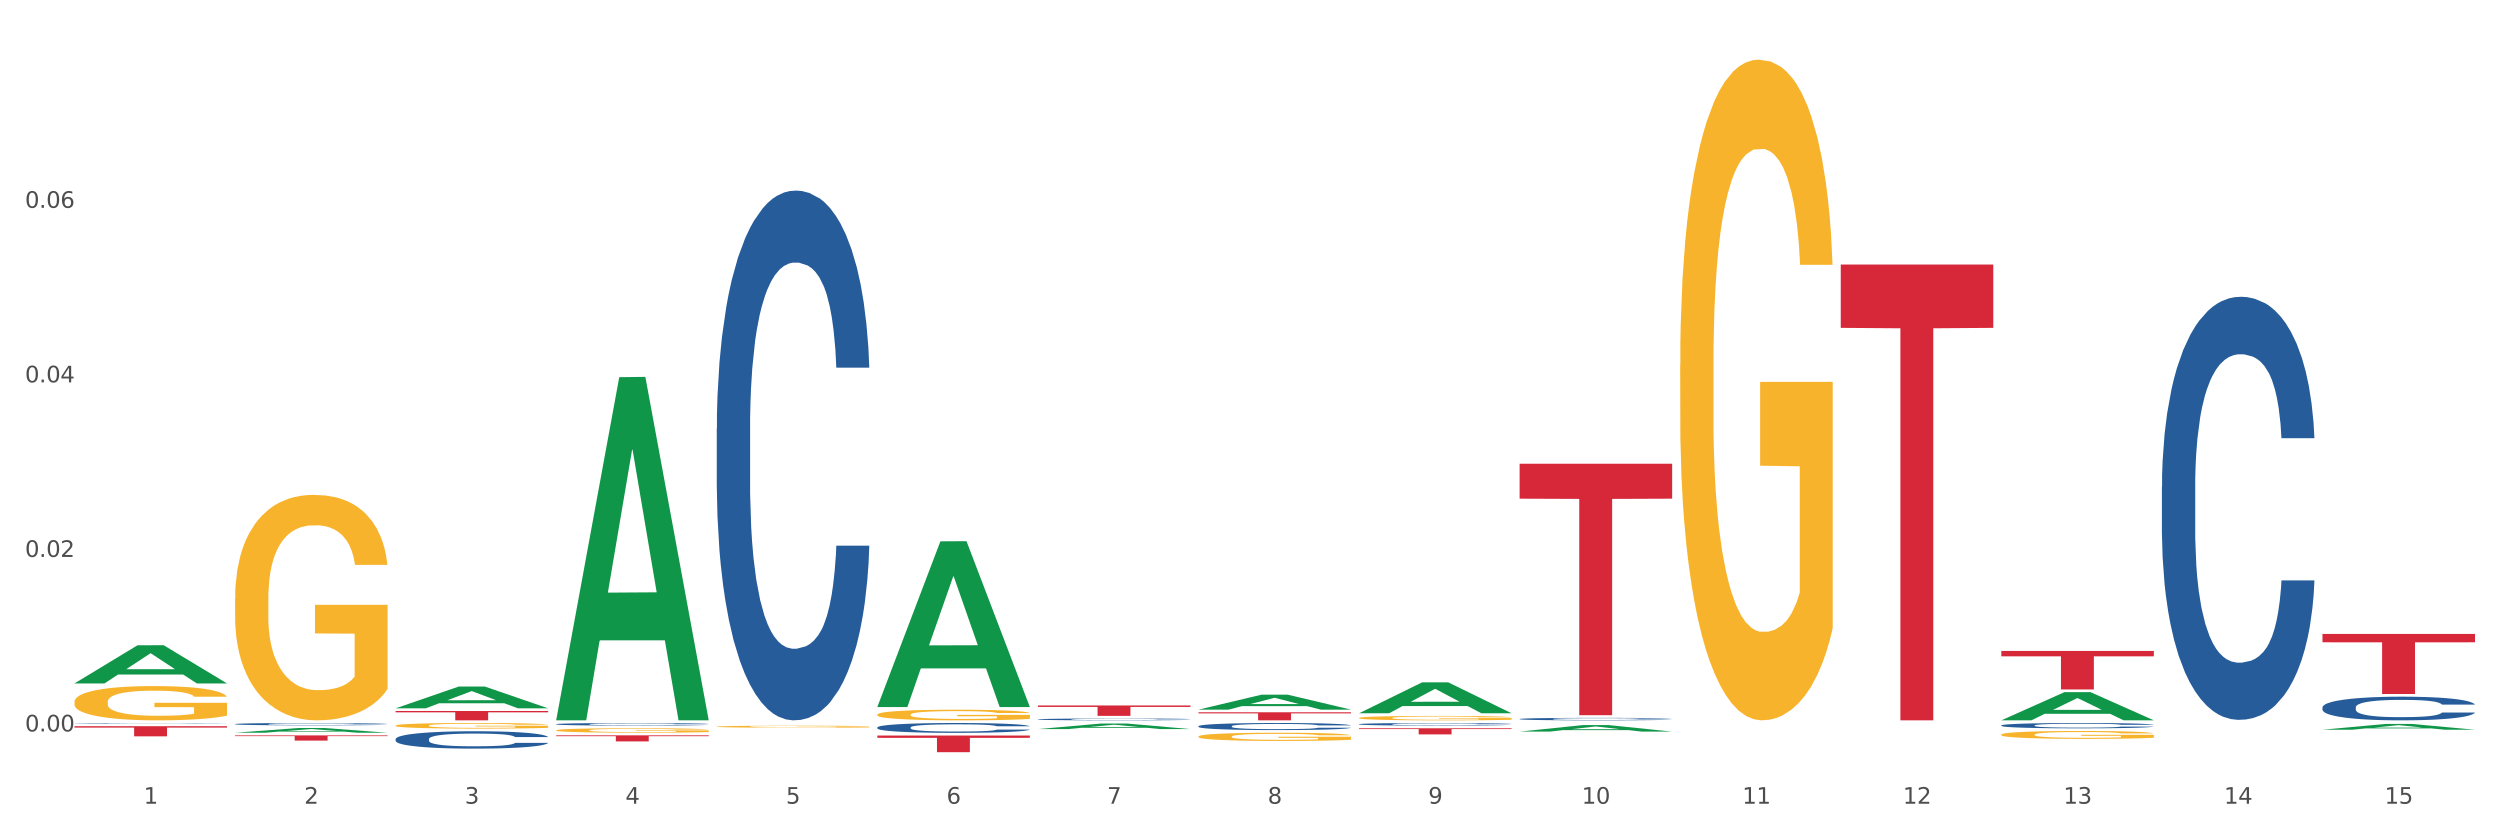 <?xml version="1.0" encoding="utf-8" standalone="no"?>
<!DOCTYPE svg PUBLIC "-//W3C//DTD SVG 1.1//EN"
  "http://www.w3.org/Graphics/SVG/1.1/DTD/svg11.dtd">
<svg xmlns:xlink="http://www.w3.org/1999/xlink" width="1080pt" height="360pt" viewBox="0 0 1080 360" xmlns="http://www.w3.org/2000/svg" version="1.1">
 <rect x="0" y="0" width="1080" height="360" fill="#333333" stroke="none"/>
 <defs>
  <style type="text/css">*{stroke-linejoin: round; stroke-linecap: butt}</style>
 </defs>
 <g id="figure_1">
  <g id="patch_1">
   <path d="M 0 360 
L 1080 360 
L 1080 0 
L 0 0 
z
" style="fill: #ffffff; stroke: #ffffff; stroke-linejoin: miter"/>
  </g>
  <g id="axes_1">
   <g id="matplotlib.axis_1">
    <g id="xtick_1">
     <g id="text_1">
      <!-- 1 -->
      <g style="fill: #4d4d4d" transform="translate(62.07 347.204) scale(0.096 -0.096)">
       <defs>
        <path id="DejaVuSans-31" d="M 794 531 
L 1825 531 
L 1825 4091 
L 703 3866 
L 703 4441 
L 1819 4666 
L 2450 4666 
L 2450 531 
L 3481 531 
L 3481 0 
L 794 0 
L 794 531 
z
" transform="scale(0.016)"/>
       </defs>
       <use xlink:href="#DejaVuSans-31"/>
      </g>
     </g>
    </g>
    <g id="xtick_2">
     <g id="text_2">
      <!-- 2 -->
      <g style="fill: #4d4d4d" transform="translate(131.436 347.204) scale(0.096 -0.096)">
       <defs>
        <path id="DejaVuSans-32" d="M 1228 531 
L 3431 531 
L 3431 0 
L 469 0 
L 469 531 
Q 828 903 1448 1529 
Q 2069 2156 2228 2338 
Q 2531 2678 2651 2914 
Q 2772 3150 2772 3378 
Q 2772 3750 2511 3984 
Q 2250 4219 1831 4219 
Q 1534 4219 1204 4116 
Q 875 4013 500 3803 
L 500 4441 
Q 881 4594 1212 4672 
Q 1544 4750 1819 4750 
Q 2544 4750 2975 4387 
Q 3406 4025 3406 3419 
Q 3406 3131 3298 2873 
Q 3191 2616 2906 2266 
Q 2828 2175 2409 1742 
Q 1991 1309 1228 531 
z
" transform="scale(0.016)"/>
       </defs>
       <use xlink:href="#DejaVuSans-32"/>
      </g>
     </g>
    </g>
    <g id="xtick_3">
     <g id="text_3">
      <!-- 3 -->
      <g style="fill: #4d4d4d" transform="translate(200.802 347.204) scale(0.096 -0.096)">
       <defs>
        <path id="DejaVuSans-33" d="M 2597 2516 
Q 3050 2419 3304 2112 
Q 3559 1806 3559 1356 
Q 3559 666 3084 287 
Q 2609 -91 1734 -91 
Q 1441 -91 1130 -33 
Q 819 25 488 141 
L 488 750 
Q 750 597 1062 519 
Q 1375 441 1716 441 
Q 2309 441 2620 675 
Q 2931 909 2931 1356 
Q 2931 1769 2642 2001 
Q 2353 2234 1838 2234 
L 1294 2234 
L 1294 2753 
L 1863 2753 
Q 2328 2753 2575 2939 
Q 2822 3125 2822 3475 
Q 2822 3834 2567 4026 
Q 2313 4219 1838 4219 
Q 1578 4219 1281 4162 
Q 984 4106 628 3988 
L 628 4550 
Q 988 4650 1302 4700 
Q 1616 4750 1894 4750 
Q 2613 4750 3031 4423 
Q 3450 4097 3450 3541 
Q 3450 3153 3228 2886 
Q 3006 2619 2597 2516 
z
" transform="scale(0.016)"/>
       </defs>
       <use xlink:href="#DejaVuSans-33"/>
      </g>
     </g>
    </g>
    <g id="xtick_4">
     <g id="text_4">
      <!-- 4 -->
      <g style="fill: #4d4d4d" transform="translate(270.169 347.204) scale(0.096 -0.096)">
       <defs>
        <path id="DejaVuSans-34" d="M 2419 4116 
L 825 1625 
L 2419 1625 
L 2419 4116 
z
M 2253 4666 
L 3047 4666 
L 3047 1625 
L 3713 1625 
L 3713 1100 
L 3047 1100 
L 3047 0 
L 2419 0 
L 2419 1100 
L 313 1100 
L 313 1709 
L 2253 4666 
z
" transform="scale(0.016)"/>
       </defs>
       <use xlink:href="#DejaVuSans-34"/>
      </g>
     </g>
    </g>
    <g id="xtick_5">
     <g id="text_5">
      <!-- 5 -->
      <g style="fill: #4d4d4d" transform="translate(339.535 347.204) scale(0.096 -0.096)">
       <defs>
        <path id="DejaVuSans-35" d="M 691 4666 
L 3169 4666 
L 3169 4134 
L 1269 4134 
L 1269 2991 
Q 1406 3038 1543 3061 
Q 1681 3084 1819 3084 
Q 2600 3084 3056 2656 
Q 3513 2228 3513 1497 
Q 3513 744 3044 326 
Q 2575 -91 1722 -91 
Q 1428 -91 1123 -41 
Q 819 9 494 109 
L 494 744 
Q 775 591 1075 516 
Q 1375 441 1709 441 
Q 2250 441 2565 725 
Q 2881 1009 2881 1497 
Q 2881 1984 2565 2268 
Q 2250 2553 1709 2553 
Q 1456 2553 1204 2497 
Q 953 2441 691 2322 
L 691 4666 
z
" transform="scale(0.016)"/>
       </defs>
       <use xlink:href="#DejaVuSans-35"/>
      </g>
     </g>
    </g>
    <g id="xtick_6">
     <g id="text_6">
      <!-- 6 -->
      <g style="fill: #4d4d4d" transform="translate(408.901 347.204) scale(0.096 -0.096)">
       <defs>
        <path id="DejaVuSans-36" d="M 2113 2584 
Q 1688 2584 1439 2293 
Q 1191 2003 1191 1497 
Q 1191 994 1439 701 
Q 1688 409 2113 409 
Q 2538 409 2786 701 
Q 3034 994 3034 1497 
Q 3034 2003 2786 2293 
Q 2538 2584 2113 2584 
z
M 3366 4563 
L 3366 3988 
Q 3128 4100 2886 4159 
Q 2644 4219 2406 4219 
Q 1781 4219 1451 3797 
Q 1122 3375 1075 2522 
Q 1259 2794 1537 2939 
Q 1816 3084 2150 3084 
Q 2853 3084 3261 2657 
Q 3669 2231 3669 1497 
Q 3669 778 3244 343 
Q 2819 -91 2113 -91 
Q 1303 -91 875 529 
Q 447 1150 447 2328 
Q 447 3434 972 4092 
Q 1497 4750 2381 4750 
Q 2619 4750 2861 4703 
Q 3103 4656 3366 4563 
z
" transform="scale(0.016)"/>
       </defs>
       <use xlink:href="#DejaVuSans-36"/>
      </g>
     </g>
    </g>
    <g id="xtick_7">
     <g id="text_7">
      <!-- 7 -->
      <g style="fill: #4d4d4d" transform="translate(478.267 347.204) scale(0.096 -0.096)">
       <defs>
        <path id="DejaVuSans-37" d="M 525 4666 
L 3525 4666 
L 3525 4397 
L 1831 0 
L 1172 0 
L 2766 4134 
L 525 4134 
L 525 4666 
z
" transform="scale(0.016)"/>
       </defs>
       <use xlink:href="#DejaVuSans-37"/>
      </g>
     </g>
    </g>
    <g id="xtick_8">
     <g id="text_8">
      <!-- 8 -->
      <g style="fill: #4d4d4d" transform="translate(547.634 347.204) scale(0.096 -0.096)">
       <defs>
        <path id="DejaVuSans-38" d="M 2034 2216 
Q 1584 2216 1326 1975 
Q 1069 1734 1069 1313 
Q 1069 891 1326 650 
Q 1584 409 2034 409 
Q 2484 409 2743 651 
Q 3003 894 3003 1313 
Q 3003 1734 2745 1975 
Q 2488 2216 2034 2216 
z
M 1403 2484 
Q 997 2584 770 2862 
Q 544 3141 544 3541 
Q 544 4100 942 4425 
Q 1341 4750 2034 4750 
Q 2731 4750 3128 4425 
Q 3525 4100 3525 3541 
Q 3525 3141 3298 2862 
Q 3072 2584 2669 2484 
Q 3125 2378 3379 2068 
Q 3634 1759 3634 1313 
Q 3634 634 3220 271 
Q 2806 -91 2034 -91 
Q 1263 -91 848 271 
Q 434 634 434 1313 
Q 434 1759 690 2068 
Q 947 2378 1403 2484 
z
M 1172 3481 
Q 1172 3119 1398 2916 
Q 1625 2713 2034 2713 
Q 2441 2713 2670 2916 
Q 2900 3119 2900 3481 
Q 2900 3844 2670 4047 
Q 2441 4250 2034 4250 
Q 1625 4250 1398 4047 
Q 1172 3844 1172 3481 
z
" transform="scale(0.016)"/>
       </defs>
       <use xlink:href="#DejaVuSans-38"/>
      </g>
     </g>
    </g>
    <g id="xtick_9">
     <g id="text_9">
      <!-- 9 -->
      <g style="fill: #4d4d4d" transform="translate(617 347.204) scale(0.096 -0.096)">
       <defs>
        <path id="DejaVuSans-39" d="M 703 97 
L 703 672 
Q 941 559 1184 500 
Q 1428 441 1663 441 
Q 2288 441 2617 861 
Q 2947 1281 2994 2138 
Q 2813 1869 2534 1725 
Q 2256 1581 1919 1581 
Q 1219 1581 811 2004 
Q 403 2428 403 3163 
Q 403 3881 828 4315 
Q 1253 4750 1959 4750 
Q 2769 4750 3195 4129 
Q 3622 3509 3622 2328 
Q 3622 1225 3098 567 
Q 2575 -91 1691 -91 
Q 1453 -91 1209 -44 
Q 966 3 703 97 
z
M 1959 2075 
Q 2384 2075 2632 2365 
Q 2881 2656 2881 3163 
Q 2881 3666 2632 3958 
Q 2384 4250 1959 4250 
Q 1534 4250 1286 3958 
Q 1038 3666 1038 3163 
Q 1038 2656 1286 2365 
Q 1534 2075 1959 2075 
z
" transform="scale(0.016)"/>
       </defs>
       <use xlink:href="#DejaVuSans-39"/>
      </g>
     </g>
    </g>
    <g id="xtick_10">
     <g id="text_10">
      <!-- 10 -->
      <g style="fill: #4d4d4d" transform="translate(683.312 347.204) scale(0.096 -0.096)">
       <defs>
        <path id="DejaVuSans-30" d="M 2034 4250 
Q 1547 4250 1301 3770 
Q 1056 3291 1056 2328 
Q 1056 1369 1301 889 
Q 1547 409 2034 409 
Q 2525 409 2770 889 
Q 3016 1369 3016 2328 
Q 3016 3291 2770 3770 
Q 2525 4250 2034 4250 
z
M 2034 4750 
Q 2819 4750 3233 4129 
Q 3647 3509 3647 2328 
Q 3647 1150 3233 529 
Q 2819 -91 2034 -91 
Q 1250 -91 836 529 
Q 422 1150 422 2328 
Q 422 3509 836 4129 
Q 1250 4750 2034 4750 
z
" transform="scale(0.016)"/>
       </defs>
       <use xlink:href="#DejaVuSans-31"/>
       <use xlink:href="#DejaVuSans-30" transform="translate(63.623 0)"/>
      </g>
     </g>
    </g>
    <g id="xtick_11">
     <g id="text_11">
      <!-- 11 -->
      <g style="fill: #4d4d4d" transform="translate(752.678 347.204) scale(0.096 -0.096)">
       <use xlink:href="#DejaVuSans-31"/>
       <use xlink:href="#DejaVuSans-31" transform="translate(63.623 0)"/>
      </g>
     </g>
    </g>
    <g id="xtick_12">
     <g id="text_12">
      <!-- 12 -->
      <g style="fill: #4d4d4d" transform="translate(822.044 347.204) scale(0.096 -0.096)">
       <use xlink:href="#DejaVuSans-31"/>
       <use xlink:href="#DejaVuSans-32" transform="translate(63.623 0)"/>
      </g>
     </g>
    </g>
    <g id="xtick_13">
     <g id="text_13">
      <!-- 13 -->
      <g style="fill: #4d4d4d" transform="translate(891.411 347.204) scale(0.096 -0.096)">
       <use xlink:href="#DejaVuSans-31"/>
       <use xlink:href="#DejaVuSans-33" transform="translate(63.623 0)"/>
      </g>
     </g>
    </g>
    <g id="xtick_14">
     <g id="text_14">
      <!-- 14 -->
      <g style="fill: #4d4d4d" transform="translate(960.777 347.204) scale(0.096 -0.096)">
       <use xlink:href="#DejaVuSans-31"/>
       <use xlink:href="#DejaVuSans-34" transform="translate(63.623 0)"/>
      </g>
     </g>
    </g>
    <g id="xtick_15">
     <g id="text_15">
      <!-- 15 -->
      <g style="fill: #4d4d4d" transform="translate(1030.143 347.204) scale(0.096 -0.096)">
       <use xlink:href="#DejaVuSans-31"/>
       <use xlink:href="#DejaVuSans-35" transform="translate(63.623 0)"/>
      </g>
     </g>
    </g>
    <g id="xtick_16"/>
    <g id="xtick_17"/>
    <g id="xtick_18"/>
    <g id="xtick_19"/>
    <g id="xtick_20"/>
    <g id="xtick_21"/>
    <g id="xtick_22"/>
    <g id="xtick_23"/>
    <g id="xtick_24"/>
    <g id="xtick_25"/>
    <g id="xtick_26"/>
    <g id="xtick_27"/>
    <g id="xtick_28"/>
    <g id="xtick_29"/>
   </g>
   <g id="matplotlib.axis_2">
    <g id="ytick_1">
     <g id="text_16">
      <!-- 0.00 -->
      <g style="fill: #4d4d4d" transform="translate(10.8 315.984) scale(0.096 -0.096)">
       <defs>
        <path id="DejaVuSans-2e" d="M 684 794 
L 1344 794 
L 1344 0 
L 684 0 
L 684 794 
z
" transform="scale(0.016)"/>
       </defs>
       <use xlink:href="#DejaVuSans-30"/>
       <use xlink:href="#DejaVuSans-2e" transform="translate(63.623 0)"/>
       <use xlink:href="#DejaVuSans-30" transform="translate(95.41 0)"/>
       <use xlink:href="#DejaVuSans-30" transform="translate(159.033 0)"/>
      </g>
     </g>
    </g>
    <g id="ytick_2">
     <g id="text_17">
      <!-- 0.02 -->
      <g style="fill: #4d4d4d" transform="translate(10.8 240.583) scale(0.096 -0.096)">
       <use xlink:href="#DejaVuSans-30"/>
       <use xlink:href="#DejaVuSans-2e" transform="translate(63.623 0)"/>
       <use xlink:href="#DejaVuSans-30" transform="translate(95.41 0)"/>
       <use xlink:href="#DejaVuSans-32" transform="translate(159.033 0)"/>
      </g>
     </g>
    </g>
    <g id="ytick_3">
     <g id="text_18">
      <!-- 0.04 -->
      <g style="fill: #4d4d4d" transform="translate(10.8 165.182) scale(0.096 -0.096)">
       <use xlink:href="#DejaVuSans-30"/>
       <use xlink:href="#DejaVuSans-2e" transform="translate(63.623 0)"/>
       <use xlink:href="#DejaVuSans-30" transform="translate(95.41 0)"/>
       <use xlink:href="#DejaVuSans-34" transform="translate(159.033 0)"/>
      </g>
     </g>
    </g>
    <g id="ytick_4">
     <g id="text_19">
      <!-- 0.06 -->
      <g style="fill: #4d4d4d" transform="translate(10.8 89.781) scale(0.096 -0.096)">
       <use xlink:href="#DejaVuSans-30"/>
       <use xlink:href="#DejaVuSans-2e" transform="translate(63.623 0)"/>
       <use xlink:href="#DejaVuSans-30" transform="translate(95.41 0)"/>
       <use xlink:href="#DejaVuSans-36" transform="translate(159.033 0)"/>
      </g>
     </g>
    </g>
    <g id="ytick_5"/>
    <g id="ytick_6"/>
    <g id="ytick_7"/>
    <g id="ytick_8"/>
   </g>
   <g id="PolyCollection_1">
    <path d="M 32.175 295.214 
L 32.243 295.199 
L 59.417 278.75 
L 70.695 278.734 
L 98.073 295.245 
L 85.029 295.245 
L 79.119 291.4 
L 51.061 291.4 
L 50.857 291.462 
L 45.151 295.245 
L 32.175 295.245 
L 32.175 295.214 
L 54.594 289.106 
L 75.586 289.09 
L 65.192 282.254 
L 65.056 282.223 
L 64.92 282.269 
L 54.526 289.09 
L 54.594 289.106 
L 32.175 295.214 
z
" clip-path="url(#p95deb3ce1f)" style="fill: #109648"/>
    <path d="M 379.006 317.741 
L 444.904 317.741 
L 444.904 318.743 
L 418.982 318.75 
L 418.982 324.95 
L 404.772 324.95 
L 404.772 318.75 
L 379.006 318.743 
L 379.006 317.748 
L 379.006 317.741 
z
" clip-path="url(#p95deb3ce1f)" style="fill: #d62839"/>
    <path d="M 448.372 304.772 
L 514.27 304.772 
L 514.27 305.394 
L 488.348 305.398 
L 488.348 309.248 
L 474.138 309.248 
L 474.138 305.398 
L 448.372 305.394 
L 448.372 304.777 
L 448.372 304.772 
z
" clip-path="url(#p95deb3ce1f)" style="fill: #d62839"/>
    <path d="M 517.739 307.712 
L 583.636 307.712 
L 583.636 308.196 
L 557.715 308.199 
L 557.715 311.19 
L 543.504 311.19 
L 543.504 308.199 
L 517.739 308.196 
L 517.739 307.716 
L 517.739 307.712 
z
" clip-path="url(#p95deb3ce1f)" style="fill: #d62839"/>
    <path d="M 587.105 314.598 
L 653.003 314.598 
L 653.003 314.967 
L 627.081 314.97 
L 627.081 317.258 
L 612.871 317.258 
L 612.871 314.97 
L 587.105 314.967 
L 587.105 314.6 
L 587.105 314.598 
z
" clip-path="url(#p95deb3ce1f)" style="fill: #d62839"/>
    <path d="M 656.471 200.329 
L 722.369 200.329 
L 722.369 215.427 
L 696.447 215.529 
L 696.447 308.97 
L 682.237 308.97 
L 682.237 215.529 
L 656.471 215.427 
L 656.471 200.431 
L 656.471 200.329 
z
" clip-path="url(#p95deb3ce1f)" style="fill: #d62839"/>
    <path d="M 795.203 114.271 
L 861.101 114.271 
L 861.101 141.636 
L 835.179 141.821 
L 835.179 311.19 
L 820.969 311.19 
L 820.969 141.821 
L 795.203 141.636 
L 795.203 114.456 
L 795.203 114.271 
z
" clip-path="url(#p95deb3ce1f)" style="fill: #d62839"/>
    <path d="M 240.274 317.665 
L 306.172 317.665 
L 306.172 318.03 
L 280.25 318.032 
L 280.25 320.292 
L 266.039 320.292 
L 266.039 318.032 
L 240.274 318.03 
L 240.274 317.667 
L 240.274 317.665 
z
" clip-path="url(#p95deb3ce1f)" style="fill: #d62839"/>
    <path d="M 1003.302 273.863 
L 1069.2 273.863 
L 1069.2 277.471 
L 1043.278 277.495 
L 1043.278 299.822 
L 1029.068 299.822 
L 1029.068 277.495 
L 1003.302 277.471 
L 1003.302 273.888 
L 1003.302 273.863 
z
" clip-path="url(#p95deb3ce1f)" style="fill: #d62839"/>
    <path d="M 725.837 157.656 
L 725.915 157.395 
L 725.915 148.011 
L 726.071 139.931 
L 726.849 120.381 
L 728.016 104.22 
L 728.871 95.618 
L 729.727 88.58 
L 730.739 81.542 
L 731.984 74.243 
L 734.24 63.556 
L 735.64 58.082 
L 737.352 52.347 
L 740.464 44.006 
L 742.72 39.314 
L 745.054 35.404 
L 748.866 30.712 
L 751.356 28.627 
L 754.001 27.063 
L 757.191 26.02 
L 759.603 25.759 
L 764.894 26.541 
L 769.406 28.887 
L 771.585 30.712 
L 774.385 33.84 
L 775.864 35.925 
L 778.275 40.096 
L 780.765 45.57 
L 782.477 50.262 
L 785.044 59.125 
L 786.989 67.987 
L 788.779 78.935 
L 789.712 86.494 
L 790.412 93.532 
L 791.035 101.613 
L 791.657 114.386 
L 777.653 114.386 
L 777.108 105.262 
L 776.253 96.66 
L 775.008 88.319 
L 773.919 83.106 
L 772.051 76.589 
L 770.34 72.419 
L 768.55 69.291 
L 766.372 66.684 
L 764.66 65.381 
L 762.248 64.338 
L 757.502 64.599 
L 754.313 66.684 
L 752.134 69.291 
L 750.734 71.637 
L 749.489 74.243 
L 748.088 77.892 
L 746.455 83.366 
L 745.288 88.319 
L 744.121 94.575 
L 743.187 100.831 
L 742.331 108.13 
L 741.631 115.95 
L 741.086 124.03 
L 740.62 133.935 
L 740.23 150.357 
L 740.23 186.068 
L 740.386 194.149 
L 740.775 204.836 
L 741.242 212.917 
L 742.02 222.561 
L 742.72 229.078 
L 744.043 238.462 
L 745.521 246.282 
L 746.688 251.235 
L 747.855 255.405 
L 749.878 261.14 
L 752.134 265.832 
L 754.079 268.699 
L 756.724 271.306 
L 758.514 272.348 
L 760.07 272.87 
L 763.882 272.87 
L 766.605 272.088 
L 769.639 270.263 
L 771.974 267.917 
L 773.919 265.05 
L 776.097 260.358 
L 777.497 255.927 
L 777.497 201.448 
L 760.381 201.187 
L 760.381 164.955 
L 791.735 164.955 
L 791.735 271.306 
L 790.412 276.78 
L 788.934 281.732 
L 787.378 286.164 
L 785.044 291.638 
L 782.243 296.851 
L 779.754 300.5 
L 777.108 303.628 
L 773.996 306.496 
L 769.951 309.102 
L 767.461 310.145 
L 764.349 310.927 
L 760.692 311.187 
L 757.502 310.666 
L 754.39 309.363 
L 751.123 307.017 
L 747.933 303.628 
L 745.521 300.24 
L 743.109 296.069 
L 740.542 290.595 
L 738.519 285.382 
L 736.963 280.69 
L 735.251 274.694 
L 733.384 266.874 
L 731.984 259.837 
L 730.739 252.538 
L 729.416 243.154 
L 728.482 235.073 
L 727.549 224.907 
L 727.004 217.348 
L 726.382 205.618 
L 725.915 189.196 
L 725.837 157.656 
z
" clip-path="url(#p95deb3ce1f)" style="fill: #f7b32b"/>
    <path d="M 587.105 310.166 
L 587.183 310.164 
L 587.183 310.102 
L 587.338 310.048 
L 588.116 309.917 
L 589.283 309.81 
L 590.139 309.752 
L 590.995 309.705 
L 592.006 309.658 
L 593.251 309.61 
L 595.507 309.538 
L 596.908 309.502 
L 598.619 309.464 
L 601.731 309.408 
L 603.988 309.377 
L 606.322 309.351 
L 610.134 309.319 
L 612.624 309.305 
L 615.269 309.295 
L 618.459 309.288 
L 620.871 309.286 
L 626.161 309.291 
L 630.674 309.307 
L 632.852 309.319 
L 635.653 309.34 
L 637.131 309.354 
L 639.543 309.382 
L 642.033 309.418 
L 643.744 309.45 
L 646.312 309.509 
L 648.257 309.568 
L 650.046 309.641 
L 650.98 309.691 
L 651.68 309.738 
L 652.302 309.792 
L 652.925 309.877 
L 638.921 309.877 
L 638.376 309.817 
L 637.52 309.759 
L 636.275 309.704 
L 635.186 309.669 
L 633.319 309.625 
L 631.607 309.597 
L 629.818 309.577 
L 627.639 309.559 
L 625.928 309.551 
L 623.516 309.544 
L 618.77 309.545 
L 615.58 309.559 
L 613.402 309.577 
L 612.001 309.592 
L 610.756 309.61 
L 609.356 309.634 
L 607.722 309.671 
L 606.555 309.704 
L 605.388 309.745 
L 604.455 309.787 
L 603.599 309.836 
L 602.898 309.888 
L 602.354 309.942 
L 601.887 310.008 
L 601.498 310.117 
L 601.498 310.356 
L 601.654 310.409 
L 602.043 310.481 
L 602.509 310.535 
L 603.287 310.599 
L 603.988 310.642 
L 605.31 310.705 
L 606.789 310.757 
L 607.956 310.79 
L 609.123 310.818 
L 611.145 310.856 
L 613.402 310.888 
L 615.347 310.907 
L 617.992 310.924 
L 619.781 310.931 
L 621.337 310.935 
L 625.15 310.935 
L 627.873 310.929 
L 630.907 310.917 
L 633.241 310.902 
L 635.186 310.882 
L 637.365 310.851 
L 638.765 310.822 
L 638.765 310.458 
L 621.649 310.456 
L 621.649 310.215 
L 653.003 310.215 
L 653.003 310.924 
L 651.68 310.961 
L 650.202 310.994 
L 648.646 311.023 
L 646.312 311.06 
L 643.511 311.095 
L 641.021 311.119 
L 638.376 311.14 
L 635.264 311.159 
L 631.218 311.176 
L 628.729 311.183 
L 625.617 311.188 
L 621.96 311.19 
L 618.77 311.187 
L 615.658 311.178 
L 612.39 311.162 
L 609.2 311.14 
L 606.789 311.117 
L 604.377 311.089 
L 601.809 311.053 
L 599.786 311.018 
L 598.23 310.987 
L 596.519 310.947 
L 594.652 310.895 
L 593.251 310.848 
L 592.006 310.799 
L 590.684 310.736 
L 589.75 310.682 
L 588.816 310.615 
L 588.272 310.564 
L 587.649 310.486 
L 587.183 310.376 
L 587.105 310.166 
z
" clip-path="url(#p95deb3ce1f)" style="fill: #f7b32b"/>
    <path d="M 517.739 318.181 
L 517.816 318.178 
L 517.816 318.061 
L 517.972 317.961 
L 518.75 317.718 
L 519.917 317.517 
L 520.773 317.41 
L 521.629 317.323 
L 522.64 317.235 
L 523.885 317.145 
L 526.141 317.012 
L 527.542 316.944 
L 529.253 316.873 
L 532.365 316.769 
L 534.621 316.711 
L 536.956 316.662 
L 540.768 316.604 
L 543.257 316.578 
L 545.903 316.559 
L 549.093 316.546 
L 551.504 316.543 
L 556.795 316.552 
L 561.307 316.581 
L 563.486 316.604 
L 566.287 316.643 
L 567.765 316.669 
L 570.177 316.721 
L 572.666 316.789 
L 574.378 316.847 
L 576.946 316.957 
L 578.891 317.067 
L 580.68 317.203 
L 581.614 317.297 
L 582.314 317.384 
L 582.936 317.485 
L 583.559 317.643 
L 569.554 317.643 
L 569.01 317.53 
L 568.154 317.423 
L 566.909 317.32 
L 565.82 317.255 
L 563.953 317.174 
L 562.241 317.122 
L 560.452 317.083 
L 558.273 317.051 
L 556.562 317.035 
L 554.15 317.022 
L 549.404 317.025 
L 546.214 317.051 
L 544.035 317.083 
L 542.635 317.112 
L 541.39 317.145 
L 539.99 317.19 
L 538.356 317.258 
L 537.189 317.32 
L 536.022 317.397 
L 535.088 317.475 
L 534.232 317.566 
L 533.532 317.663 
L 532.988 317.763 
L 532.521 317.886 
L 532.132 318.09 
L 532.132 318.534 
L 532.287 318.634 
L 532.676 318.767 
L 533.143 318.867 
L 533.921 318.987 
L 534.621 319.068 
L 535.944 319.184 
L 537.422 319.281 
L 538.589 319.343 
L 539.756 319.395 
L 541.779 319.466 
L 544.035 319.524 
L 545.981 319.56 
L 548.626 319.592 
L 550.415 319.605 
L 551.971 319.612 
L 555.784 319.612 
L 558.507 319.602 
L 561.541 319.579 
L 563.875 319.55 
L 565.82 319.515 
L 567.998 319.456 
L 569.399 319.401 
L 569.399 318.725 
L 552.282 318.721 
L 552.282 318.271 
L 583.636 318.271 
L 583.636 319.592 
L 582.314 319.66 
L 580.836 319.722 
L 579.28 319.777 
L 576.946 319.845 
L 574.145 319.91 
L 571.655 319.955 
L 569.01 319.994 
L 565.898 320.029 
L 561.852 320.062 
L 559.362 320.075 
L 556.25 320.084 
L 552.594 320.088 
L 549.404 320.081 
L 546.292 320.065 
L 543.024 320.036 
L 539.834 319.994 
L 537.422 319.952 
L 535.01 319.9 
L 532.443 319.832 
L 530.42 319.767 
L 528.864 319.709 
L 527.153 319.634 
L 525.285 319.537 
L 523.885 319.45 
L 522.64 319.359 
L 521.317 319.243 
L 520.384 319.142 
L 519.45 319.016 
L 518.906 318.922 
L 518.283 318.776 
L 517.816 318.572 
L 517.739 318.181 
z
" clip-path="url(#p95deb3ce1f)" style="fill: #f7b32b"/>
    <path d="M 379.006 308.718 
L 379.084 308.714 
L 379.084 308.563 
L 379.24 308.433 
L 380.018 308.118 
L 381.185 307.858 
L 382.04 307.72 
L 382.896 307.606 
L 383.908 307.493 
L 385.152 307.375 
L 387.409 307.203 
L 388.809 307.115 
L 390.521 307.023 
L 393.633 306.889 
L 395.889 306.813 
L 398.223 306.75 
L 402.035 306.675 
L 404.525 306.641 
L 407.17 306.616 
L 410.36 306.599 
L 412.772 306.595 
L 418.062 306.607 
L 422.575 306.645 
L 424.753 306.675 
L 427.554 306.725 
L 429.032 306.759 
L 431.444 306.826 
L 433.934 306.914 
L 435.646 306.989 
L 438.213 307.132 
L 440.158 307.275 
L 441.948 307.451 
L 442.881 307.573 
L 443.581 307.686 
L 444.204 307.816 
L 444.826 308.022 
L 430.822 308.022 
L 430.277 307.875 
L 429.422 307.736 
L 428.177 307.602 
L 427.087 307.518 
L 425.22 307.413 
L 423.509 307.346 
L 421.719 307.296 
L 419.541 307.254 
L 417.829 307.233 
L 415.417 307.216 
L 410.671 307.22 
L 407.481 307.254 
L 405.303 307.296 
L 403.903 307.333 
L 402.658 307.375 
L 401.257 307.434 
L 399.624 307.522 
L 398.456 307.602 
L 397.289 307.703 
L 396.356 307.803 
L 395.5 307.921 
L 394.8 308.047 
L 394.255 308.177 
L 393.788 308.336 
L 393.399 308.601 
L 393.399 309.176 
L 393.555 309.306 
L 393.944 309.478 
L 394.411 309.608 
L 395.189 309.763 
L 395.889 309.868 
L 397.212 310.019 
L 398.69 310.145 
L 399.857 310.225 
L 401.024 310.292 
L 403.047 310.384 
L 405.303 310.46 
L 407.248 310.506 
L 409.893 310.548 
L 411.683 310.565 
L 413.239 310.573 
L 417.051 310.573 
L 419.774 310.561 
L 422.808 310.531 
L 425.142 310.494 
L 427.087 310.447 
L 429.266 310.372 
L 430.666 310.3 
L 430.666 309.423 
L 413.55 309.419 
L 413.55 308.836 
L 444.904 308.836 
L 444.904 310.548 
L 443.581 310.636 
L 442.103 310.716 
L 440.547 310.787 
L 438.213 310.875 
L 435.412 310.959 
L 432.923 311.018 
L 430.277 311.068 
L 427.165 311.115 
L 423.12 311.157 
L 420.63 311.173 
L 417.518 311.186 
L 413.861 311.19 
L 410.671 311.182 
L 407.559 311.161 
L 404.292 311.123 
L 401.102 311.068 
L 398.69 311.014 
L 396.278 310.947 
L 393.711 310.859 
L 391.688 310.775 
L 390.132 310.699 
L 388.42 310.603 
L 386.553 310.477 
L 385.152 310.363 
L 383.908 310.246 
L 382.585 310.095 
L 381.651 309.965 
L 380.718 309.801 
L 380.173 309.679 
L 379.551 309.491 
L 379.084 309.226 
L 379.006 308.718 
z
" clip-path="url(#p95deb3ce1f)" style="fill: #f7b32b"/>
    <path d="M 309.64 313.906 
L 309.718 313.905 
L 309.718 313.878 
L 309.873 313.854 
L 310.651 313.796 
L 311.818 313.748 
L 312.674 313.722 
L 313.53 313.701 
L 314.541 313.68 
L 315.786 313.659 
L 318.042 313.627 
L 319.443 313.611 
L 321.155 313.594 
L 324.267 313.569 
L 326.523 313.555 
L 328.857 313.543 
L 332.669 313.529 
L 335.159 313.523 
L 337.804 313.519 
L 340.994 313.515 
L 343.406 313.515 
L 348.696 313.517 
L 353.209 313.524 
L 355.387 313.529 
L 358.188 313.539 
L 359.666 313.545 
L 362.078 313.557 
L 364.568 313.573 
L 366.279 313.587 
L 368.847 313.614 
L 370.792 313.64 
L 372.581 313.673 
L 373.515 313.695 
L 374.215 313.716 
L 374.838 313.74 
L 375.46 313.778 
L 361.456 313.778 
L 360.911 313.751 
L 360.055 313.725 
L 358.81 313.7 
L 357.721 313.685 
L 355.854 313.666 
L 354.142 313.653 
L 352.353 313.644 
L 350.174 313.636 
L 348.463 313.632 
L 346.051 313.629 
L 341.305 313.63 
L 338.115 313.636 
L 335.937 313.644 
L 334.536 313.651 
L 333.292 313.659 
L 331.891 313.669 
L 330.257 313.686 
L 329.09 313.7 
L 327.923 313.719 
L 326.99 313.738 
L 326.134 313.759 
L 325.434 313.782 
L 324.889 313.806 
L 324.422 313.836 
L 324.033 313.885 
L 324.033 313.991 
L 324.189 314.015 
L 324.578 314.046 
L 325.045 314.07 
L 325.823 314.099 
L 326.523 314.118 
L 327.845 314.146 
L 329.324 314.169 
L 330.491 314.184 
L 331.658 314.196 
L 333.681 314.213 
L 335.937 314.227 
L 337.882 314.236 
L 340.527 314.244 
L 342.317 314.247 
L 343.873 314.248 
L 347.685 314.248 
L 350.408 314.246 
L 353.442 314.24 
L 355.776 314.234 
L 357.721 314.225 
L 359.9 314.211 
L 361.3 314.198 
L 361.3 314.036 
L 344.184 314.035 
L 344.184 313.928 
L 375.538 313.928 
L 375.538 314.244 
L 374.215 314.26 
L 372.737 314.275 
L 371.181 314.288 
L 368.847 314.304 
L 366.046 314.319 
L 363.556 314.33 
L 360.911 314.34 
L 357.799 314.348 
L 353.753 314.356 
L 351.264 314.359 
L 348.152 314.361 
L 344.495 314.362 
L 341.305 314.36 
L 338.193 314.357 
L 334.925 314.35 
L 331.736 314.34 
L 329.324 314.329 
L 326.912 314.317 
L 324.344 314.301 
L 322.322 314.285 
L 320.766 314.271 
L 319.054 314.254 
L 317.187 314.23 
L 315.786 314.21 
L 314.541 314.188 
L 313.219 314.16 
L 312.285 314.136 
L 311.352 314.106 
L 310.807 314.083 
L 310.184 314.049 
L 309.718 314 
L 309.64 313.906 
z
" clip-path="url(#p95deb3ce1f)" style="fill: #f7b32b"/>
    <path d="M 240.274 315.487 
L 240.351 315.485 
L 240.351 315.422 
L 240.507 315.368 
L 241.285 315.237 
L 242.452 315.128 
L 243.308 315.07 
L 244.164 315.023 
L 245.175 314.976 
L 246.42 314.927 
L 248.676 314.855 
L 250.077 314.818 
L 251.788 314.78 
L 254.9 314.724 
L 257.157 314.692 
L 259.491 314.666 
L 263.303 314.634 
L 265.793 314.62 
L 268.438 314.61 
L 271.628 314.603 
L 274.04 314.601 
L 279.33 314.606 
L 283.843 314.622 
L 286.021 314.634 
L 288.822 314.655 
L 290.3 314.669 
L 292.712 314.697 
L 295.202 314.734 
L 296.913 314.766 
L 299.481 314.825 
L 301.426 314.885 
L 303.215 314.958 
L 304.149 315.009 
L 304.849 315.056 
L 305.471 315.111 
L 306.094 315.196 
L 292.089 315.196 
L 291.545 315.135 
L 290.689 315.077 
L 289.444 315.021 
L 288.355 314.986 
L 286.488 314.942 
L 284.776 314.914 
L 282.987 314.893 
L 280.808 314.876 
L 279.097 314.867 
L 276.685 314.86 
L 271.939 314.862 
L 268.749 314.876 
L 266.571 314.893 
L 265.17 314.909 
L 263.925 314.927 
L 262.525 314.951 
L 260.891 314.988 
L 259.724 315.021 
L 258.557 315.063 
L 257.623 315.105 
L 256.768 315.154 
L 256.067 315.207 
L 255.523 315.261 
L 255.056 315.328 
L 254.667 315.438 
L 254.667 315.678 
L 254.823 315.732 
L 255.212 315.804 
L 255.678 315.858 
L 256.456 315.923 
L 257.157 315.967 
L 258.479 316.03 
L 259.957 316.082 
L 261.124 316.116 
L 262.291 316.144 
L 264.314 316.182 
L 266.571 316.214 
L 268.516 316.233 
L 271.161 316.25 
L 272.95 316.257 
L 274.506 316.261 
L 278.319 316.261 
L 281.042 316.256 
L 284.076 316.243 
L 286.41 316.228 
L 288.355 316.208 
L 290.533 316.177 
L 291.934 316.147 
L 291.934 315.781 
L 274.818 315.779 
L 274.818 315.536 
L 306.172 315.536 
L 306.172 316.25 
L 304.849 316.287 
L 303.371 316.321 
L 301.815 316.35 
L 299.481 316.387 
L 296.68 316.422 
L 294.19 316.447 
L 291.545 316.468 
L 288.433 316.487 
L 284.387 316.504 
L 281.897 316.511 
L 278.785 316.517 
L 275.129 316.518 
L 271.939 316.515 
L 268.827 316.506 
L 265.559 316.49 
L 262.369 316.468 
L 259.957 316.445 
L 257.546 316.417 
L 254.978 316.38 
L 252.955 316.345 
L 251.399 316.314 
L 249.688 316.273 
L 247.82 316.221 
L 246.42 316.173 
L 245.175 316.124 
L 243.853 316.061 
L 242.919 316.007 
L 241.985 315.939 
L 241.441 315.888 
L 240.818 315.809 
L 240.351 315.699 
L 240.274 315.487 
z
" clip-path="url(#p95deb3ce1f)" style="fill: #f7b32b"/>
    <path d="M 864.57 317.354 
L 864.647 317.351 
L 864.647 317.239 
L 864.803 317.142 
L 865.581 316.91 
L 866.748 316.717 
L 867.604 316.615 
L 868.46 316.531 
L 869.471 316.447 
L 870.716 316.36 
L 872.972 316.233 
L 874.373 316.167 
L 876.084 316.099 
L 879.196 316 
L 881.453 315.944 
L 883.787 315.897 
L 887.599 315.841 
L 890.089 315.816 
L 892.734 315.798 
L 895.924 315.785 
L 898.336 315.782 
L 903.626 315.792 
L 908.139 315.82 
L 910.317 315.841 
L 913.118 315.879 
L 914.596 315.903 
L 917.008 315.953 
L 919.498 316.018 
L 921.209 316.074 
L 923.777 316.18 
L 925.722 316.285 
L 927.511 316.416 
L 928.445 316.506 
L 929.145 316.59 
L 929.767 316.686 
L 930.39 316.838 
L 916.385 316.838 
L 915.841 316.729 
L 914.985 316.627 
L 913.74 316.528 
L 912.651 316.465 
L 910.784 316.388 
L 909.072 316.338 
L 907.283 316.301 
L 905.104 316.27 
L 903.393 316.254 
L 900.981 316.242 
L 896.235 316.245 
L 893.045 316.27 
L 890.867 316.301 
L 889.466 316.329 
L 888.221 316.36 
L 886.821 316.403 
L 885.187 316.469 
L 884.02 316.528 
L 882.853 316.602 
L 881.919 316.677 
L 881.064 316.764 
L 880.363 316.857 
L 879.819 316.953 
L 879.352 317.071 
L 878.963 317.267 
L 878.963 317.692 
L 879.119 317.788 
L 879.508 317.916 
L 879.974 318.012 
L 880.752 318.127 
L 881.453 318.205 
L 882.775 318.316 
L 884.253 318.41 
L 885.42 318.469 
L 886.587 318.518 
L 888.61 318.587 
L 890.867 318.642 
L 892.812 318.677 
L 895.457 318.708 
L 897.246 318.72 
L 898.802 318.726 
L 902.615 318.726 
L 905.338 318.717 
L 908.372 318.695 
L 910.706 318.667 
L 912.651 318.633 
L 914.829 318.577 
L 916.23 318.524 
L 916.23 317.875 
L 899.114 317.872 
L 899.114 317.441 
L 930.468 317.441 
L 930.468 318.708 
L 929.145 318.773 
L 927.667 318.832 
L 926.111 318.885 
L 923.777 318.95 
L 920.976 319.012 
L 918.486 319.056 
L 915.841 319.093 
L 912.729 319.127 
L 908.683 319.158 
L 906.193 319.17 
L 903.081 319.18 
L 899.425 319.183 
L 896.235 319.177 
L 893.123 319.161 
L 889.855 319.133 
L 886.665 319.093 
L 884.253 319.052 
L 881.842 319.003 
L 879.274 318.938 
L 877.251 318.875 
L 875.695 318.819 
L 873.984 318.748 
L 872.116 318.655 
L 870.716 318.571 
L 869.471 318.484 
L 868.149 318.372 
L 867.215 318.276 
L 866.281 318.155 
L 865.737 318.065 
L 865.114 317.925 
L 864.647 317.729 
L 864.57 317.354 
z
" clip-path="url(#p95deb3ce1f)" style="fill: #f7b32b"/>
    <path d="M 170.907 313.453 
L 170.985 313.451 
L 170.985 313.371 
L 171.141 313.303 
L 171.919 313.137 
L 173.086 313.001 
L 173.942 312.928 
L 174.798 312.868 
L 175.809 312.809 
L 177.054 312.747 
L 179.31 312.656 
L 180.71 312.61 
L 182.422 312.562 
L 185.534 312.491 
L 187.79 312.451 
L 190.124 312.418 
L 193.937 312.378 
L 196.426 312.361 
L 199.072 312.348 
L 202.261 312.339 
L 204.673 312.336 
L 209.964 312.343 
L 214.476 312.363 
L 216.655 312.378 
L 219.456 312.405 
L 220.934 312.423 
L 223.346 312.458 
L 225.835 312.504 
L 227.547 312.544 
L 230.114 312.619 
L 232.059 312.694 
L 233.849 312.787 
L 234.783 312.851 
L 235.483 312.91 
L 236.105 312.978 
L 236.728 313.087 
L 222.723 313.087 
L 222.179 313.009 
L 221.323 312.937 
L 220.078 312.866 
L 218.989 312.822 
L 217.122 312.767 
L 215.41 312.731 
L 213.62 312.705 
L 211.442 312.683 
L 209.73 312.672 
L 207.319 312.663 
L 202.573 312.665 
L 199.383 312.683 
L 197.204 312.705 
L 195.804 312.725 
L 194.559 312.747 
L 193.159 312.778 
L 191.525 312.824 
L 190.358 312.866 
L 189.191 312.919 
L 188.257 312.972 
L 187.401 313.034 
L 186.701 313.1 
L 186.157 313.168 
L 185.69 313.252 
L 185.301 313.391 
L 185.301 313.693 
L 185.456 313.762 
L 185.845 313.852 
L 186.312 313.92 
L 187.09 314.002 
L 187.79 314.057 
L 189.113 314.137 
L 190.591 314.203 
L 191.758 314.245 
L 192.925 314.28 
L 194.948 314.329 
L 197.204 314.368 
L 199.149 314.393 
L 201.795 314.415 
L 203.584 314.423 
L 205.14 314.428 
L 208.952 314.428 
L 211.675 314.421 
L 214.71 314.406 
L 217.044 314.386 
L 218.989 314.362 
L 221.167 314.322 
L 222.568 314.284 
L 222.568 313.823 
L 205.451 313.821 
L 205.451 313.515 
L 236.805 313.515 
L 236.805 314.415 
L 235.483 314.461 
L 234.004 314.503 
L 232.448 314.54 
L 230.114 314.587 
L 227.314 314.631 
L 224.824 314.662 
L 222.179 314.688 
L 219.067 314.712 
L 215.021 314.735 
L 212.531 314.743 
L 209.419 314.75 
L 205.763 314.752 
L 202.573 314.748 
L 199.461 314.737 
L 196.193 314.717 
L 193.003 314.688 
L 190.591 314.66 
L 188.179 314.624 
L 185.612 314.578 
L 183.589 314.534 
L 182.033 314.494 
L 180.321 314.443 
L 178.454 314.377 
L 177.054 314.318 
L 175.809 314.256 
L 174.486 314.176 
L 173.553 314.108 
L 172.619 314.022 
L 172.074 313.958 
L 171.452 313.859 
L 170.985 313.72 
L 170.907 313.453 
z
" clip-path="url(#p95deb3ce1f)" style="fill: #f7b32b"/>
    <path d="M 170.907 307.154 
L 236.805 307.154 
L 236.805 307.715 
L 210.883 307.718 
L 210.883 311.19 
L 196.673 311.19 
L 196.673 307.718 
L 170.907 307.715 
L 170.907 307.157 
L 170.907 307.154 
z
" clip-path="url(#p95deb3ce1f)" style="fill: #d62839"/>
    <path d="M 32.175 313.72 
L 98.073 313.72 
L 98.073 314.326 
L 72.151 314.331 
L 72.151 318.086 
L 57.941 318.086 
L 57.941 314.331 
L 32.175 314.326 
L 32.175 313.724 
L 32.175 313.72 
z
" clip-path="url(#p95deb3ce1f)" style="fill: #d62839"/>
    <path d="M 1003.302 305.561 
L 1003.38 305.552 
L 1003.38 305.291 
L 1003.614 304.936 
L 1004.47 304.282 
L 1005.561 303.788 
L 1007.43 303.209 
L 1008.443 302.966 
L 1009.767 302.696 
L 1012.494 302.257 
L 1015.609 301.883 
L 1017.79 301.678 
L 1019.426 301.547 
L 1023.087 301.314 
L 1025.19 301.211 
L 1027.371 301.127 
L 1029.241 301.071 
L 1032.356 301.006 
L 1034.849 300.978 
L 1037.731 300.969 
L 1040.146 300.978 
L 1043.339 301.015 
L 1048.013 301.127 
L 1049.805 301.193 
L 1052.219 301.305 
L 1054.712 301.454 
L 1056.737 301.603 
L 1059.074 301.818 
L 1061.489 302.098 
L 1063.825 302.453 
L 1065.461 302.78 
L 1066.785 303.125 
L 1067.954 303.545 
L 1068.811 304.002 
L 1069.2 304.385 
L 1054.945 304.385 
L 1054.556 304.04 
L 1053.777 303.666 
L 1052.998 303.414 
L 1052.141 303.209 
L 1050.817 302.976 
L 1049.649 302.826 
L 1047.701 302.649 
L 1045.91 302.537 
L 1044.43 302.471 
L 1042.638 302.415 
L 1038.822 302.359 
L 1036.095 302.359 
L 1034.382 302.378 
L 1032.278 302.425 
L 1030.487 302.49 
L 1028.384 302.602 
L 1026.748 302.724 
L 1025.112 302.882 
L 1024.178 302.994 
L 1022.775 303.2 
L 1021.841 303.368 
L 1020.594 303.657 
L 1019.893 303.862 
L 1018.647 304.394 
L 1018.102 304.787 
L 1017.868 305.057 
L 1017.712 305.356 
L 1017.712 306.812 
L 1018.18 307.466 
L 1018.569 307.746 
L 1019.192 308.063 
L 1020.361 308.474 
L 1022.074 308.875 
L 1023.866 309.165 
L 1025.346 309.342 
L 1026.748 309.473 
L 1028.15 309.575 
L 1029.864 309.669 
L 1031.266 309.725 
L 1033.369 309.781 
L 1035.862 309.809 
L 1037.809 309.809 
L 1041.781 309.762 
L 1043.573 309.715 
L 1045.287 309.65 
L 1047.156 309.547 
L 1048.636 309.435 
L 1049.493 309.351 
L 1050.895 309.174 
L 1051.986 308.987 
L 1052.92 308.772 
L 1053.543 308.586 
L 1054.244 308.306 
L 1054.79 307.988 
L 1054.945 307.82 
L 1069.2 307.82 
L 1068.888 308.156 
L 1068.343 308.483 
L 1067.253 308.922 
L 1066.396 309.174 
L 1065.072 309.482 
L 1063.67 309.743 
L 1061.722 310.033 
L 1059.931 310.247 
L 1058.061 310.434 
L 1056.036 310.602 
L 1052.375 310.835 
L 1051.051 310.901 
L 1048.247 311.013 
L 1046.066 311.078 
L 1042.872 311.144 
L 1039.6 311.181 
L 1036.173 311.19 
L 1033.135 311.172 
L 1029.786 311.115 
L 1027.683 311.059 
L 1025.346 310.975 
L 1022.62 310.845 
L 1020.049 310.686 
L 1017.634 310.499 
L 1015.376 310.285 
L 1013.272 310.042 
L 1010.546 309.641 
L 1008.521 309.249 
L 1007.041 308.884 
L 1006.028 308.576 
L 1005.016 308.184 
L 1004.47 307.914 
L 1003.614 307.26 
L 1003.302 306.653 
L 1003.302 305.561 
z
" clip-path="url(#p95deb3ce1f)" style="fill: #255c99"/>
    <path d="M 933.936 210.327 
L 934.014 210.16 
L 934.014 205.487 
L 934.247 199.144 
L 935.104 187.46 
L 936.195 178.613 
L 938.064 168.264 
L 939.077 163.924 
L 940.401 159.084 
L 943.127 151.238 
L 946.243 144.562 
L 948.424 140.89 
L 950.06 138.553 
L 953.721 134.38 
L 955.824 132.544 
L 958.005 131.041 
L 959.874 130.04 
L 962.99 128.872 
L 965.483 128.371 
L 968.365 128.204 
L 970.779 128.371 
L 973.973 129.038 
L 978.647 131.041 
L 980.438 132.21 
L 982.853 134.213 
L 985.346 136.884 
L 987.371 139.554 
L 989.708 143.393 
L 992.122 148.401 
L 994.459 154.744 
L 996.095 160.586 
L 997.419 166.762 
L 998.587 174.273 
L 999.444 182.452 
L 999.834 189.296 
L 985.579 189.296 
L 985.19 183.12 
L 984.411 176.443 
L 983.632 171.936 
L 982.775 168.264 
L 981.451 164.091 
L 980.283 161.42 
L 978.335 158.249 
L 976.544 156.246 
L 975.064 155.078 
L 973.272 154.076 
L 969.455 153.075 
L 966.729 153.075 
L 965.015 153.408 
L 962.912 154.243 
L 961.121 155.411 
L 959.018 157.414 
L 957.382 159.584 
L 955.746 162.422 
L 954.811 164.425 
L 953.409 168.097 
L 952.475 171.102 
L 951.228 176.276 
L 950.527 179.948 
L 949.281 189.463 
L 948.736 196.473 
L 948.502 201.314 
L 948.346 206.655 
L 948.346 232.694 
L 948.814 244.378 
L 949.203 249.386 
L 949.826 255.061 
L 950.995 262.406 
L 952.708 269.583 
L 954.5 274.757 
L 955.98 277.929 
L 957.382 280.266 
L 958.784 282.102 
L 960.498 283.771 
L 961.9 284.773 
L 964.003 285.774 
L 966.495 286.275 
L 968.443 286.275 
L 972.415 285.44 
L 974.207 284.606 
L 975.92 283.437 
L 977.79 281.601 
L 979.27 279.598 
L 980.127 278.096 
L 981.529 274.924 
L 982.619 271.586 
L 983.554 267.747 
L 984.177 264.409 
L 984.878 259.401 
L 985.423 253.726 
L 985.579 250.721 
L 999.834 250.721 
L 999.522 256.73 
L 998.977 262.573 
L 997.886 270.418 
L 997.03 274.924 
L 995.705 280.433 
L 994.303 285.106 
L 992.356 290.281 
L 990.564 294.12 
L 988.695 297.458 
L 986.67 300.463 
L 983.009 304.636 
L 981.685 305.804 
L 978.88 307.807 
L 976.699 308.976 
L 973.506 310.144 
L 970.234 310.812 
L 966.807 310.979 
L 963.769 310.645 
L 960.42 309.643 
L 958.317 308.642 
L 955.98 307.139 
L 953.253 304.803 
L 950.683 301.965 
L 948.268 298.627 
L 946.009 294.788 
L 943.906 290.448 
L 941.18 283.27 
L 939.155 276.26 
L 937.675 269.75 
L 936.662 264.242 
L 935.65 257.231 
L 935.104 252.391 
L 934.247 240.706 
L 933.936 229.857 
L 933.936 210.327 
z
" clip-path="url(#p95deb3ce1f)" style="fill: #255c99"/>
    <path d="M 864.57 313.37 
L 864.648 313.368 
L 864.648 313.309 
L 864.881 313.229 
L 865.738 313.082 
L 866.829 312.971 
L 868.698 312.84 
L 869.711 312.786 
L 871.035 312.725 
L 873.761 312.626 
L 876.877 312.542 
L 879.058 312.496 
L 880.694 312.467 
L 884.355 312.414 
L 886.458 312.391 
L 888.639 312.372 
L 890.508 312.36 
L 893.624 312.345 
L 896.117 312.339 
L 898.999 312.336 
L 901.413 312.339 
L 904.607 312.347 
L 909.281 312.372 
L 911.072 312.387 
L 913.487 312.412 
L 915.979 312.446 
L 918.005 312.479 
L 920.341 312.528 
L 922.756 312.591 
L 925.093 312.67 
L 926.729 312.744 
L 928.053 312.822 
L 929.221 312.916 
L 930.078 313.019 
L 930.468 313.105 
L 916.213 313.105 
L 915.824 313.027 
L 915.045 312.943 
L 914.266 312.887 
L 913.409 312.84 
L 912.085 312.788 
L 910.916 312.754 
L 908.969 312.714 
L 907.177 312.689 
L 905.697 312.675 
L 903.906 312.662 
L 900.089 312.649 
L 897.363 312.649 
L 895.649 312.654 
L 893.546 312.664 
L 891.754 312.679 
L 889.651 312.704 
L 888.016 312.731 
L 886.38 312.767 
L 885.445 312.792 
L 884.043 312.838 
L 883.108 312.876 
L 881.862 312.941 
L 881.161 312.987 
L 879.915 313.107 
L 879.369 313.195 
L 879.136 313.256 
L 878.98 313.323 
L 878.98 313.651 
L 879.447 313.798 
L 879.837 313.861 
L 880.46 313.932 
L 881.628 314.025 
L 883.342 314.115 
L 885.134 314.18 
L 886.614 314.22 
L 888.016 314.25 
L 889.418 314.273 
L 891.131 314.294 
L 892.533 314.306 
L 894.637 314.319 
L 897.129 314.325 
L 899.076 314.325 
L 903.049 314.315 
L 904.841 314.304 
L 906.554 314.289 
L 908.424 314.266 
L 909.904 314.241 
L 910.76 314.222 
L 912.163 314.182 
L 913.253 314.14 
L 914.188 314.092 
L 914.811 314.05 
L 915.512 313.987 
L 916.057 313.916 
L 916.213 313.878 
L 930.468 313.878 
L 930.156 313.953 
L 929.611 314.027 
L 928.52 314.126 
L 927.663 314.182 
L 926.339 314.252 
L 924.937 314.31 
L 922.99 314.376 
L 921.198 314.424 
L 919.329 314.466 
L 917.304 314.504 
L 913.643 314.556 
L 912.318 314.571 
L 909.514 314.596 
L 907.333 314.611 
L 904.14 314.625 
L 900.868 314.634 
L 897.441 314.636 
L 894.403 314.632 
L 891.053 314.619 
L 888.95 314.607 
L 886.614 314.588 
L 883.887 314.558 
L 881.317 314.523 
L 878.902 314.481 
L 876.643 314.432 
L 874.54 314.378 
L 871.814 314.287 
L 869.789 314.199 
L 868.309 314.117 
L 867.296 314.048 
L 866.283 313.96 
L 865.738 313.899 
L 864.881 313.752 
L 864.57 313.615 
L 864.57 313.37 
z
" clip-path="url(#p95deb3ce1f)" style="fill: #255c99"/>
    <path d="M 656.471 310.599 
L 656.549 310.598 
L 656.549 310.57 
L 656.783 310.533 
L 657.639 310.464 
L 658.73 310.412 
L 660.599 310.352 
L 661.612 310.326 
L 662.936 310.298 
L 665.662 310.252 
L 668.778 310.212 
L 670.959 310.191 
L 672.595 310.177 
L 676.256 310.153 
L 678.359 310.142 
L 680.54 310.133 
L 682.41 310.127 
L 685.525 310.12 
L 688.018 310.117 
L 690.9 310.116 
L 693.315 310.117 
L 696.508 310.121 
L 701.182 310.133 
L 702.973 310.14 
L 705.388 310.152 
L 707.881 310.167 
L 709.906 310.183 
L 712.243 310.206 
L 714.657 310.235 
L 716.994 310.272 
L 718.63 310.307 
L 719.954 310.343 
L 721.123 310.387 
L 721.979 310.435 
L 722.369 310.475 
L 708.114 310.475 
L 707.725 310.439 
L 706.946 310.4 
L 706.167 310.373 
L 705.31 310.352 
L 703.986 310.327 
L 702.818 310.311 
L 700.87 310.293 
L 699.079 310.281 
L 697.599 310.274 
L 695.807 310.268 
L 691.99 310.262 
L 689.264 310.262 
L 687.55 310.264 
L 685.447 310.269 
L 683.656 310.276 
L 681.553 310.288 
L 679.917 310.301 
L 678.281 310.317 
L 677.346 310.329 
L 675.944 310.351 
L 675.01 310.368 
L 673.763 310.399 
L 673.062 310.42 
L 671.816 310.476 
L 671.271 310.517 
L 671.037 310.546 
L 670.881 310.577 
L 670.881 310.73 
L 671.349 310.799 
L 671.738 310.828 
L 672.361 310.862 
L 673.53 310.905 
L 675.243 310.947 
L 677.035 310.977 
L 678.515 310.996 
L 679.917 311.01 
L 681.319 311.021 
L 683.033 311.03 
L 684.435 311.036 
L 686.538 311.042 
L 689.03 311.045 
L 690.978 311.045 
L 694.95 311.04 
L 696.742 311.035 
L 698.456 311.028 
L 700.325 311.018 
L 701.805 311.006 
L 702.662 310.997 
L 704.064 310.978 
L 705.154 310.959 
L 706.089 310.936 
L 706.712 310.917 
L 707.413 310.887 
L 707.959 310.854 
L 708.114 310.836 
L 722.369 310.836 
L 722.057 310.871 
L 721.512 310.906 
L 720.422 310.952 
L 719.565 310.978 
L 718.241 311.011 
L 716.838 311.038 
L 714.891 311.069 
L 713.1 311.091 
L 711.23 311.111 
L 709.205 311.128 
L 705.544 311.153 
L 704.22 311.16 
L 701.416 311.172 
L 699.235 311.178 
L 696.041 311.185 
L 692.769 311.189 
L 689.342 311.19 
L 686.304 311.188 
L 682.955 311.182 
L 680.852 311.176 
L 678.515 311.168 
L 675.789 311.154 
L 673.218 311.137 
L 670.803 311.118 
L 668.544 311.095 
L 666.441 311.07 
L 663.715 311.027 
L 661.69 310.986 
L 660.21 310.948 
L 659.197 310.916 
L 658.185 310.874 
L 657.639 310.846 
L 656.783 310.777 
L 656.471 310.714 
L 656.471 310.599 
z
" clip-path="url(#p95deb3ce1f)" style="fill: #255c99"/>
    <path d="M 587.105 312.837 
L 587.183 312.836 
L 587.183 312.808 
L 587.416 312.769 
L 588.273 312.698 
L 589.364 312.644 
L 591.233 312.581 
L 592.246 312.554 
L 593.57 312.525 
L 596.296 312.477 
L 599.412 312.436 
L 601.593 312.414 
L 603.229 312.4 
L 606.89 312.374 
L 608.993 312.363 
L 611.174 312.354 
L 613.043 312.348 
L 616.159 312.341 
L 618.652 312.338 
L 621.534 312.336 
L 623.948 312.338 
L 627.142 312.342 
L 631.816 312.354 
L 633.607 312.361 
L 636.022 312.373 
L 638.514 312.389 
L 640.54 312.406 
L 642.877 312.429 
L 645.291 312.46 
L 647.628 312.498 
L 649.264 312.534 
L 650.588 312.572 
L 651.756 312.618 
L 652.613 312.667 
L 653.003 312.709 
L 638.748 312.709 
L 638.359 312.671 
L 637.58 312.631 
L 636.801 312.603 
L 635.944 312.581 
L 634.62 312.555 
L 633.451 312.539 
L 631.504 312.52 
L 629.713 312.508 
L 628.233 312.5 
L 626.441 312.494 
L 622.624 312.488 
L 619.898 312.488 
L 618.184 312.49 
L 616.081 312.495 
L 614.29 312.502 
L 612.186 312.515 
L 610.551 312.528 
L 608.915 312.545 
L 607.98 312.557 
L 606.578 312.58 
L 605.643 312.598 
L 604.397 312.63 
L 603.696 312.652 
L 602.45 312.71 
L 601.905 312.753 
L 601.671 312.782 
L 601.515 312.815 
L 601.515 312.974 
L 601.982 313.045 
L 602.372 313.076 
L 602.995 313.11 
L 604.163 313.155 
L 605.877 313.199 
L 607.669 313.23 
L 609.149 313.25 
L 610.551 313.264 
L 611.953 313.275 
L 613.666 313.285 
L 615.069 313.292 
L 617.172 313.298 
L 619.664 313.301 
L 621.612 313.301 
L 625.584 313.296 
L 627.376 313.291 
L 629.089 313.283 
L 630.959 313.272 
L 632.439 313.26 
L 633.296 313.251 
L 634.698 313.231 
L 635.788 313.211 
L 636.723 313.188 
L 637.346 313.167 
L 638.047 313.137 
L 638.592 313.102 
L 638.748 313.084 
L 653.003 313.084 
L 652.691 313.121 
L 652.146 313.156 
L 651.055 313.204 
L 650.199 313.231 
L 648.874 313.265 
L 647.472 313.294 
L 645.525 313.325 
L 643.733 313.349 
L 641.864 313.369 
L 639.839 313.387 
L 636.178 313.413 
L 634.853 313.42 
L 632.049 313.432 
L 629.868 313.439 
L 626.675 313.446 
L 623.403 313.45 
L 619.976 313.451 
L 616.938 313.449 
L 613.589 313.443 
L 611.485 313.437 
L 609.149 313.428 
L 606.422 313.414 
L 603.852 313.396 
L 601.437 313.376 
L 599.178 313.353 
L 597.075 313.326 
L 594.349 313.282 
L 592.324 313.24 
L 590.844 313.2 
L 589.831 313.166 
L 588.818 313.124 
L 588.273 313.094 
L 587.416 313.023 
L 587.105 312.957 
L 587.105 312.837 
z
" clip-path="url(#p95deb3ce1f)" style="fill: #255c99"/>
    <path d="M 517.739 313.711 
L 517.816 313.709 
L 517.816 313.63 
L 518.05 313.524 
L 518.907 313.328 
L 519.997 313.18 
L 521.867 313.007 
L 522.88 312.934 
L 524.204 312.853 
L 526.93 312.722 
L 530.046 312.61 
L 532.227 312.549 
L 533.863 312.51 
L 537.523 312.44 
L 539.627 312.409 
L 541.808 312.384 
L 543.677 312.367 
L 546.793 312.348 
L 549.285 312.339 
L 552.167 312.336 
L 554.582 312.339 
L 557.776 312.35 
L 562.449 312.384 
L 564.241 312.404 
L 566.656 312.437 
L 569.148 312.482 
L 571.173 312.527 
L 573.51 312.591 
L 575.925 312.675 
L 578.262 312.781 
L 579.898 312.879 
L 581.222 312.982 
L 582.39 313.108 
L 583.247 313.245 
L 583.636 313.359 
L 569.382 313.359 
L 568.992 313.256 
L 568.214 313.144 
L 567.435 313.069 
L 566.578 313.007 
L 565.254 312.937 
L 564.085 312.893 
L 562.138 312.839 
L 560.346 312.806 
L 558.866 312.786 
L 557.075 312.77 
L 553.258 312.753 
L 550.532 312.753 
L 548.818 312.758 
L 546.715 312.772 
L 544.923 312.792 
L 542.82 312.825 
L 541.184 312.862 
L 539.549 312.909 
L 538.614 312.943 
L 537.212 313.004 
L 536.277 313.055 
L 535.031 313.141 
L 534.33 313.203 
L 533.084 313.362 
L 532.538 313.479 
L 532.305 313.56 
L 532.149 313.65 
L 532.149 314.086 
L 532.616 314.281 
L 533.006 314.365 
L 533.629 314.46 
L 534.797 314.583 
L 536.511 314.703 
L 538.302 314.79 
L 539.782 314.843 
L 541.184 314.882 
L 542.587 314.913 
L 544.3 314.941 
L 545.702 314.958 
L 547.805 314.974 
L 550.298 314.983 
L 552.245 314.983 
L 556.218 314.969 
L 558.009 314.955 
L 559.723 314.935 
L 561.593 314.904 
L 563.073 314.871 
L 563.929 314.846 
L 565.331 314.793 
L 566.422 314.737 
L 567.357 314.673 
L 567.98 314.617 
L 568.681 314.533 
L 569.226 314.438 
L 569.382 314.388 
L 583.636 314.388 
L 583.325 314.488 
L 582.78 314.586 
L 581.689 314.717 
L 580.832 314.793 
L 579.508 314.885 
L 578.106 314.963 
L 576.159 315.05 
L 574.367 315.114 
L 572.498 315.17 
L 570.472 315.22 
L 566.811 315.29 
L 565.487 315.31 
L 562.683 315.343 
L 560.502 315.363 
L 557.308 315.382 
L 554.037 315.394 
L 550.61 315.396 
L 547.572 315.391 
L 544.222 315.374 
L 542.119 315.357 
L 539.782 315.332 
L 537.056 315.293 
L 534.486 315.245 
L 532.071 315.19 
L 529.812 315.125 
L 527.709 315.053 
L 524.983 314.932 
L 522.957 314.815 
L 521.477 314.706 
L 520.465 314.614 
L 519.452 314.497 
L 518.907 314.415 
L 518.05 314.22 
L 517.739 314.038 
L 517.739 313.711 
z
" clip-path="url(#p95deb3ce1f)" style="fill: #255c99"/>
    <path d="M 101.541 317.687 
L 167.439 317.687 
L 167.439 318 
L 141.517 318.002 
L 141.517 319.939 
L 127.307 319.939 
L 127.307 318.002 
L 101.541 318 
L 101.541 317.689 
L 101.541 317.687 
z
" clip-path="url(#p95deb3ce1f)" style="fill: #d62839"/>
    <path d="M 448.372 310.752 
L 448.45 310.751 
L 448.45 310.731 
L 448.684 310.703 
L 449.541 310.652 
L 450.631 310.614 
L 452.501 310.568 
L 453.513 310.55 
L 454.837 310.528 
L 457.564 310.494 
L 460.679 310.465 
L 462.861 310.449 
L 464.496 310.439 
L 468.157 310.421 
L 470.26 310.413 
L 472.441 310.406 
L 474.311 310.402 
L 477.427 310.397 
L 479.919 310.395 
L 482.801 310.394 
L 485.216 310.395 
L 488.41 310.398 
L 493.083 310.406 
L 494.875 310.411 
L 497.289 310.42 
L 499.782 310.432 
L 501.807 310.443 
L 504.144 310.46 
L 506.559 310.482 
L 508.896 310.51 
L 510.531 310.535 
L 511.856 310.562 
L 513.024 310.595 
L 513.881 310.63 
L 514.27 310.66 
L 500.016 310.66 
L 499.626 310.633 
L 498.847 310.604 
L 498.068 310.584 
L 497.212 310.568 
L 495.887 310.55 
L 494.719 310.539 
L 492.772 310.525 
L 490.98 310.516 
L 489.5 310.511 
L 487.709 310.507 
L 483.892 310.502 
L 481.165 310.502 
L 479.452 310.504 
L 477.349 310.507 
L 475.557 310.512 
L 473.454 310.521 
L 471.818 310.531 
L 470.183 310.543 
L 469.248 310.552 
L 467.846 310.568 
L 466.911 310.581 
L 465.665 310.603 
L 464.964 310.619 
L 463.717 310.661 
L 463.172 310.691 
L 462.938 310.712 
L 462.783 310.736 
L 462.783 310.849 
L 463.25 310.9 
L 463.639 310.922 
L 464.263 310.947 
L 465.431 310.979 
L 467.145 311.01 
L 468.936 311.032 
L 470.416 311.046 
L 471.818 311.056 
L 473.22 311.064 
L 474.934 311.072 
L 476.336 311.076 
L 478.439 311.08 
L 480.932 311.083 
L 482.879 311.083 
L 486.852 311.079 
L 488.643 311.075 
L 490.357 311.07 
L 492.226 311.062 
L 493.706 311.053 
L 494.563 311.047 
L 495.965 311.033 
L 497.056 311.019 
L 497.99 311.002 
L 498.614 310.987 
L 499.315 310.965 
L 499.86 310.941 
L 500.016 310.928 
L 514.27 310.928 
L 513.959 310.954 
L 513.413 310.979 
L 512.323 311.013 
L 511.466 311.033 
L 510.142 311.057 
L 508.74 311.077 
L 506.792 311.1 
L 505.001 311.117 
L 503.131 311.131 
L 501.106 311.144 
L 497.445 311.163 
L 496.121 311.168 
L 493.317 311.176 
L 491.136 311.181 
L 487.942 311.187 
L 484.671 311.189 
L 481.243 311.19 
L 478.206 311.189 
L 474.856 311.184 
L 472.753 311.18 
L 470.416 311.173 
L 467.69 311.163 
L 465.119 311.151 
L 462.705 311.136 
L 460.446 311.12 
L 458.343 311.101 
L 455.616 311.069 
L 453.591 311.039 
L 452.111 311.011 
L 451.099 310.987 
L 450.086 310.956 
L 449.541 310.935 
L 448.684 310.884 
L 448.372 310.837 
L 448.372 310.752 
z
" clip-path="url(#p95deb3ce1f)" style="fill: #255c99"/>
    <path d="M 309.64 185.159 
L 309.718 184.95 
L 309.718 179.098 
L 309.951 171.156 
L 310.808 156.526 
L 311.899 145.448 
L 313.768 132.49 
L 314.781 127.056 
L 316.105 120.995 
L 318.831 111.171 
L 321.947 102.811 
L 324.128 98.213 
L 325.764 95.287 
L 329.425 90.062 
L 331.528 87.763 
L 333.709 85.881 
L 335.578 84.627 
L 338.694 83.164 
L 341.187 82.537 
L 344.069 82.328 
L 346.484 82.537 
L 349.677 83.373 
L 354.351 85.881 
L 356.142 87.345 
L 358.557 89.853 
L 361.05 93.197 
L 363.075 96.541 
L 365.412 101.348 
L 367.826 107.618 
L 370.163 115.56 
L 371.799 122.876 
L 373.123 130.609 
L 374.291 140.014 
L 375.148 150.255 
L 375.538 158.825 
L 361.283 158.825 
L 360.894 151.091 
L 360.115 142.731 
L 359.336 137.088 
L 358.479 132.49 
L 357.155 127.265 
L 355.987 123.921 
L 354.039 119.95 
L 352.248 117.441 
L 350.768 115.978 
L 348.976 114.724 
L 345.159 113.47 
L 342.433 113.47 
L 340.719 113.888 
L 338.616 114.933 
L 336.825 116.396 
L 334.722 118.904 
L 333.086 121.622 
L 331.45 125.175 
L 330.515 127.683 
L 329.113 132.281 
L 328.179 136.043 
L 326.932 142.522 
L 326.231 147.12 
L 324.985 159.034 
L 324.44 167.812 
L 324.206 173.873 
L 324.05 180.561 
L 324.05 213.166 
L 324.518 227.797 
L 324.907 234.067 
L 325.53 241.173 
L 326.699 250.369 
L 328.412 259.357 
L 330.204 265.836 
L 331.684 269.807 
L 333.086 272.733 
L 334.488 275.032 
L 336.202 277.122 
L 337.604 278.376 
L 339.707 279.63 
L 342.199 280.257 
L 344.147 280.257 
L 348.119 279.212 
L 349.911 278.167 
L 351.624 276.704 
L 353.494 274.405 
L 354.974 271.897 
L 355.831 270.016 
L 357.233 266.045 
L 358.323 261.865 
L 359.258 257.058 
L 359.881 252.877 
L 360.582 246.607 
L 361.127 239.501 
L 361.283 235.739 
L 375.538 235.739 
L 375.226 243.263 
L 374.681 250.578 
L 373.59 260.402 
L 372.734 266.045 
L 371.409 272.942 
L 370.007 278.794 
L 368.06 285.273 
L 366.268 290.081 
L 364.399 294.261 
L 362.374 298.023 
L 358.713 303.248 
L 357.389 304.711 
L 354.584 307.219 
L 352.403 308.682 
L 349.21 310.145 
L 345.938 310.981 
L 342.511 311.19 
L 339.473 310.772 
L 336.124 309.518 
L 334.021 308.264 
L 331.684 306.383 
L 328.957 303.457 
L 326.387 299.904 
L 323.972 295.724 
L 321.713 290.917 
L 319.61 285.482 
L 316.884 276.495 
L 314.859 267.717 
L 313.379 259.566 
L 312.366 252.668 
L 311.354 243.89 
L 310.808 237.829 
L 309.951 223.199 
L 309.64 209.613 
L 309.64 185.159 
z
" clip-path="url(#p95deb3ce1f)" style="fill: #255c99"/>
    <path d="M 240.274 312.839 
L 240.352 312.838 
L 240.352 312.809 
L 240.585 312.771 
L 241.442 312.699 
L 242.533 312.645 
L 244.402 312.582 
L 245.415 312.555 
L 246.739 312.525 
L 249.465 312.477 
L 252.581 312.437 
L 254.762 312.414 
L 256.398 312.4 
L 260.059 312.374 
L 262.162 312.363 
L 264.343 312.354 
L 266.212 312.348 
L 269.328 312.341 
L 271.821 312.338 
L 274.703 312.336 
L 277.117 312.338 
L 280.311 312.342 
L 284.985 312.354 
L 286.776 312.361 
L 289.191 312.373 
L 291.683 312.39 
L 293.709 312.406 
L 296.045 312.429 
L 298.46 312.46 
L 300.797 312.499 
L 302.433 312.535 
L 303.757 312.572 
L 304.925 312.618 
L 305.782 312.668 
L 306.172 312.71 
L 291.917 312.71 
L 291.528 312.672 
L 290.749 312.632 
L 289.97 312.604 
L 289.113 312.582 
L 287.789 312.556 
L 286.62 312.54 
L 284.673 312.52 
L 282.881 312.508 
L 281.401 312.501 
L 279.61 312.495 
L 275.793 312.489 
L 273.067 312.489 
L 271.353 312.491 
L 269.25 312.496 
L 267.458 312.503 
L 265.355 312.515 
L 263.72 312.528 
L 262.084 312.546 
L 261.149 312.558 
L 259.747 312.581 
L 258.812 312.599 
L 257.566 312.631 
L 256.865 312.653 
L 255.619 312.711 
L 255.073 312.754 
L 254.84 312.784 
L 254.684 312.816 
L 254.684 312.976 
L 255.151 313.047 
L 255.541 313.078 
L 256.164 313.113 
L 257.332 313.158 
L 259.046 313.201 
L 260.838 313.233 
L 262.318 313.253 
L 263.72 313.267 
L 265.122 313.278 
L 266.835 313.288 
L 268.237 313.294 
L 270.341 313.301 
L 272.833 313.304 
L 274.78 313.304 
L 278.753 313.298 
L 280.545 313.293 
L 282.258 313.286 
L 284.128 313.275 
L 285.608 313.263 
L 286.465 313.254 
L 287.867 313.234 
L 288.957 313.214 
L 289.892 313.19 
L 290.515 313.17 
L 291.216 313.139 
L 291.761 313.104 
L 291.917 313.086 
L 306.172 313.086 
L 305.86 313.123 
L 305.315 313.159 
L 304.224 313.207 
L 303.367 313.234 
L 302.043 313.268 
L 300.641 313.296 
L 298.694 313.328 
L 296.902 313.352 
L 295.033 313.372 
L 293.008 313.39 
L 289.347 313.416 
L 288.022 313.423 
L 285.218 313.435 
L 283.037 313.442 
L 279.844 313.45 
L 276.572 313.454 
L 273.145 313.455 
L 270.107 313.453 
L 266.757 313.447 
L 264.654 313.44 
L 262.318 313.431 
L 259.591 313.417 
L 257.021 313.4 
L 254.606 313.379 
L 252.347 313.356 
L 250.244 313.329 
L 247.518 313.285 
L 245.493 313.242 
L 244.013 313.202 
L 243 313.169 
L 241.987 313.126 
L 241.442 313.096 
L 240.585 313.025 
L 240.274 312.958 
L 240.274 312.839 
z
" clip-path="url(#p95deb3ce1f)" style="fill: #255c99"/>
    <path d="M 170.907 319.271 
L 170.985 319.264 
L 170.985 319.072 
L 171.219 318.812 
L 172.076 318.332 
L 173.166 317.969 
L 175.036 317.544 
L 176.048 317.366 
L 177.373 317.167 
L 180.099 316.845 
L 183.215 316.57 
L 185.396 316.419 
L 187.031 316.324 
L 190.692 316.152 
L 192.796 316.077 
L 194.977 316.015 
L 196.846 315.974 
L 199.962 315.926 
L 202.454 315.905 
L 205.336 315.898 
L 207.751 315.905 
L 210.945 315.933 
L 215.618 316.015 
L 217.41 316.063 
L 219.825 316.145 
L 222.317 316.255 
L 224.342 316.365 
L 226.679 316.522 
L 229.094 316.728 
L 231.431 316.988 
L 233.066 317.228 
L 234.391 317.482 
L 235.559 317.791 
L 236.416 318.126 
L 236.805 318.408 
L 222.551 318.408 
L 222.161 318.154 
L 221.382 317.88 
L 220.604 317.695 
L 219.747 317.544 
L 218.422 317.372 
L 217.254 317.263 
L 215.307 317.132 
L 213.515 317.05 
L 212.035 317.002 
L 210.244 316.961 
L 206.427 316.92 
L 203.701 316.92 
L 201.987 316.934 
L 199.884 316.968 
L 198.092 317.016 
L 195.989 317.098 
L 194.353 317.187 
L 192.718 317.304 
L 191.783 317.386 
L 190.381 317.537 
L 189.446 317.66 
L 188.2 317.873 
L 187.499 318.024 
L 186.252 318.414 
L 185.707 318.702 
L 185.474 318.901 
L 185.318 319.12 
L 185.318 320.19 
L 185.785 320.67 
L 186.175 320.875 
L 186.798 321.108 
L 187.966 321.41 
L 189.68 321.705 
L 191.471 321.917 
L 192.951 322.048 
L 194.353 322.144 
L 195.755 322.219 
L 197.469 322.288 
L 198.871 322.329 
L 200.974 322.37 
L 203.467 322.39 
L 205.414 322.39 
L 209.387 322.356 
L 211.178 322.322 
L 212.892 322.274 
L 214.761 322.198 
L 216.241 322.116 
L 217.098 322.055 
L 218.5 321.924 
L 219.591 321.787 
L 220.526 321.629 
L 221.149 321.492 
L 221.85 321.287 
L 222.395 321.054 
L 222.551 320.93 
L 236.805 320.93 
L 236.494 321.177 
L 235.949 321.417 
L 234.858 321.739 
L 234.001 321.924 
L 232.677 322.15 
L 231.275 322.342 
L 229.328 322.555 
L 227.536 322.713 
L 225.667 322.85 
L 223.641 322.973 
L 219.98 323.144 
L 218.656 323.192 
L 215.852 323.275 
L 213.671 323.323 
L 210.477 323.371 
L 207.206 323.398 
L 203.779 323.405 
L 200.741 323.391 
L 197.391 323.35 
L 195.288 323.309 
L 192.951 323.247 
L 190.225 323.151 
L 187.655 323.035 
L 185.24 322.898 
L 182.981 322.74 
L 180.878 322.562 
L 178.152 322.267 
L 176.126 321.979 
L 174.646 321.712 
L 173.634 321.486 
L 172.621 321.198 
L 172.076 320.999 
L 171.219 320.519 
L 170.907 320.073 
L 170.907 319.271 
z
" clip-path="url(#p95deb3ce1f)" style="fill: #255c99"/>
    <path d="M 101.541 312.792 
L 101.619 312.791 
L 101.619 312.765 
L 101.853 312.73 
L 102.71 312.665 
L 103.8 312.616 
L 105.67 312.559 
L 106.682 312.535 
L 108.006 312.508 
L 110.733 312.464 
L 113.848 312.427 
L 116.029 312.407 
L 117.665 312.394 
L 121.326 312.371 
L 123.429 312.361 
L 125.61 312.352 
L 127.48 312.347 
L 130.595 312.34 
L 133.088 312.337 
L 135.97 312.336 
L 138.385 312.337 
L 141.578 312.341 
L 146.252 312.352 
L 148.044 312.359 
L 150.458 312.37 
L 152.951 312.385 
L 154.976 312.399 
L 157.313 312.421 
L 159.728 312.449 
L 162.064 312.484 
L 163.7 312.516 
L 165.024 312.55 
L 166.193 312.592 
L 167.05 312.637 
L 167.439 312.675 
L 153.185 312.675 
L 152.795 312.641 
L 152.016 312.604 
L 151.237 312.579 
L 150.38 312.559 
L 149.056 312.536 
L 147.888 312.521 
L 145.941 312.503 
L 144.149 312.492 
L 142.669 312.486 
L 140.877 312.48 
L 137.061 312.474 
L 134.334 312.474 
L 132.621 312.476 
L 130.518 312.481 
L 128.726 312.487 
L 126.623 312.499 
L 124.987 312.511 
L 123.351 312.526 
L 122.417 312.537 
L 121.015 312.558 
L 120.08 312.574 
L 118.834 312.603 
L 118.133 312.624 
L 116.886 312.676 
L 116.341 312.715 
L 116.107 312.742 
L 115.952 312.772 
L 115.952 312.916 
L 116.419 312.981 
L 116.808 313.009 
L 117.431 313.04 
L 118.6 313.081 
L 120.314 313.121 
L 122.105 313.15 
L 123.585 313.167 
L 124.987 313.18 
L 126.389 313.19 
L 128.103 313.2 
L 129.505 313.205 
L 131.608 313.211 
L 134.101 313.213 
L 136.048 313.213 
L 140.021 313.209 
L 141.812 313.204 
L 143.526 313.198 
L 145.395 313.188 
L 146.875 313.176 
L 147.732 313.168 
L 149.134 313.15 
L 150.225 313.132 
L 151.159 313.111 
L 151.783 313.092 
L 152.484 313.064 
L 153.029 313.033 
L 153.185 313.016 
L 167.439 313.016 
L 167.128 313.05 
L 166.582 313.082 
L 165.492 313.125 
L 164.635 313.15 
L 163.311 313.181 
L 161.909 313.207 
L 159.961 313.236 
L 158.17 313.257 
L 156.3 313.276 
L 154.275 313.292 
L 150.614 313.315 
L 149.29 313.322 
L 146.486 313.333 
L 144.305 313.339 
L 141.111 313.346 
L 137.84 313.35 
L 134.412 313.351 
L 131.374 313.349 
L 128.025 313.343 
L 125.922 313.338 
L 123.585 313.329 
L 120.859 313.316 
L 118.288 313.301 
L 115.874 313.282 
L 113.615 313.261 
L 111.512 313.237 
L 108.785 313.197 
L 106.76 313.158 
L 105.28 313.122 
L 104.267 313.091 
L 103.255 313.052 
L 102.71 313.025 
L 101.853 312.961 
L 101.541 312.9 
L 101.541 312.792 
z
" clip-path="url(#p95deb3ce1f)" style="fill: #255c99"/>
    <path d="M 32.175 312.443 
L 32.253 312.443 
L 32.253 312.437 
L 32.487 312.428 
L 33.343 312.413 
L 34.434 312.402 
L 36.303 312.388 
L 37.316 312.383 
L 38.64 312.376 
L 41.366 312.366 
L 44.482 312.358 
L 46.663 312.353 
L 48.299 312.35 
L 51.96 312.344 
L 54.063 312.342 
L 56.244 312.34 
L 58.114 312.339 
L 61.229 312.337 
L 63.722 312.337 
L 66.604 312.336 
L 69.019 312.337 
L 72.212 312.338 
L 76.886 312.34 
L 78.677 312.342 
L 81.092 312.344 
L 83.585 312.348 
L 85.61 312.351 
L 87.947 312.356 
L 90.361 312.363 
L 92.698 312.371 
L 94.334 312.378 
L 95.658 312.386 
L 96.827 312.396 
L 97.683 312.407 
L 98.073 312.416 
L 83.818 312.416 
L 83.429 312.408 
L 82.65 312.399 
L 81.871 312.393 
L 81.014 312.388 
L 79.69 312.383 
L 78.522 312.38 
L 76.574 312.375 
L 74.783 312.373 
L 73.303 312.371 
L 71.511 312.37 
L 67.694 312.369 
L 64.968 312.369 
L 63.255 312.369 
L 61.151 312.37 
L 59.36 312.372 
L 57.257 312.374 
L 55.621 312.377 
L 53.985 312.381 
L 53.05 312.383 
L 51.648 312.388 
L 50.714 312.392 
L 49.467 312.399 
L 48.766 312.404 
L 47.52 312.416 
L 46.975 312.425 
L 46.741 312.431 
L 46.585 312.438 
L 46.585 312.472 
L 47.053 312.487 
L 47.442 312.493 
L 48.065 312.501 
L 49.234 312.51 
L 50.947 312.52 
L 52.739 312.526 
L 54.219 312.53 
L 55.621 312.534 
L 57.023 312.536 
L 58.737 312.538 
L 60.139 312.539 
L 62.242 312.541 
L 64.734 312.541 
L 66.682 312.541 
L 70.654 312.54 
L 72.446 312.539 
L 74.16 312.538 
L 76.029 312.535 
L 77.509 312.533 
L 78.366 312.531 
L 79.768 312.527 
L 80.858 312.522 
L 81.793 312.517 
L 82.416 312.513 
L 83.117 312.506 
L 83.663 312.499 
L 83.818 312.495 
L 98.073 312.495 
L 97.761 312.503 
L 97.216 312.511 
L 96.126 312.521 
L 95.269 312.527 
L 93.945 312.534 
L 92.542 312.54 
L 90.595 312.546 
L 88.804 312.551 
L 86.934 312.556 
L 84.909 312.56 
L 81.248 312.565 
L 79.924 312.567 
L 77.12 312.569 
L 74.939 312.571 
L 71.745 312.572 
L 68.473 312.573 
L 65.046 312.573 
L 62.008 312.573 
L 58.659 312.572 
L 56.556 312.57 
L 54.219 312.568 
L 51.493 312.565 
L 48.922 312.562 
L 46.507 312.557 
L 44.248 312.552 
L 42.145 312.547 
L 39.419 312.537 
L 37.394 312.528 
L 35.914 312.52 
L 34.901 312.513 
L 33.889 312.504 
L 33.343 312.497 
L 32.487 312.482 
L 32.175 312.468 
L 32.175 312.443 
z
" clip-path="url(#p95deb3ce1f)" style="fill: #255c99"/>
    <path d="M 32.175 303.23 
L 32.253 303.216 
L 32.253 302.73 
L 32.408 302.311 
L 33.186 301.297 
L 34.353 300.459 
L 35.209 300.013 
L 36.065 299.649 
L 37.076 299.284 
L 38.321 298.905 
L 40.578 298.351 
L 41.978 298.067 
L 43.69 297.77 
L 46.802 297.338 
L 49.058 297.094 
L 51.392 296.892 
L 55.204 296.648 
L 57.694 296.54 
L 60.339 296.459 
L 63.529 296.405 
L 65.941 296.392 
L 71.231 296.432 
L 75.744 296.554 
L 77.922 296.648 
L 80.723 296.81 
L 82.201 296.919 
L 84.613 297.135 
L 87.103 297.419 
L 88.815 297.662 
L 91.382 298.121 
L 93.327 298.581 
L 95.116 299.149 
L 96.05 299.54 
L 96.75 299.905 
L 97.373 300.324 
L 97.995 300.987 
L 83.991 300.987 
L 83.446 300.514 
L 82.59 300.068 
L 81.346 299.635 
L 80.256 299.365 
L 78.389 299.027 
L 76.677 298.811 
L 74.888 298.648 
L 72.71 298.513 
L 70.998 298.446 
L 68.586 298.392 
L 63.84 298.405 
L 60.65 298.513 
L 58.472 298.648 
L 57.071 298.77 
L 55.827 298.905 
L 54.426 299.094 
L 52.792 299.378 
L 51.625 299.635 
L 50.458 299.959 
L 49.525 300.284 
L 48.669 300.662 
L 47.969 301.068 
L 47.424 301.487 
L 46.957 302 
L 46.568 302.852 
L 46.568 304.703 
L 46.724 305.122 
L 47.113 305.676 
L 47.58 306.095 
L 48.358 306.595 
L 49.058 306.933 
L 50.381 307.42 
L 51.859 307.825 
L 53.026 308.082 
L 54.193 308.298 
L 56.216 308.595 
L 58.472 308.839 
L 60.417 308.987 
L 63.062 309.122 
L 64.852 309.176 
L 66.408 309.204 
L 70.22 309.204 
L 72.943 309.163 
L 75.977 309.068 
L 78.311 308.947 
L 80.256 308.798 
L 82.435 308.555 
L 83.835 308.325 
L 83.835 305.5 
L 66.719 305.487 
L 66.719 303.608 
L 98.073 303.608 
L 98.073 309.122 
L 96.75 309.406 
L 95.272 309.663 
L 93.716 309.893 
L 91.382 310.177 
L 88.581 310.447 
L 86.091 310.636 
L 83.446 310.798 
L 80.334 310.947 
L 76.288 311.082 
L 73.799 311.136 
L 70.687 311.177 
L 67.03 311.19 
L 63.84 311.163 
L 60.728 311.096 
L 57.461 310.974 
L 54.271 310.798 
L 51.859 310.623 
L 49.447 310.406 
L 46.879 310.123 
L 44.857 309.852 
L 43.301 309.609 
L 41.589 309.298 
L 39.722 308.893 
L 38.321 308.528 
L 37.076 308.149 
L 35.754 307.663 
L 34.82 307.244 
L 33.887 306.717 
L 33.342 306.325 
L 32.72 305.717 
L 32.253 304.865 
L 32.175 303.23 
z
" clip-path="url(#p95deb3ce1f)" style="fill: #f7b32b"/>
    <path d="M 379.006 314.25 
L 379.084 314.246 
L 379.084 314.137 
L 379.318 313.989 
L 380.175 313.717 
L 381.265 313.511 
L 383.134 313.27 
L 384.147 313.169 
L 385.471 313.056 
L 388.198 312.873 
L 391.313 312.718 
L 393.494 312.632 
L 395.13 312.578 
L 398.791 312.48 
L 400.894 312.438 
L 403.075 312.403 
L 404.945 312.379 
L 408.06 312.352 
L 410.553 312.34 
L 413.435 312.336 
L 415.85 312.34 
L 419.043 312.356 
L 423.717 312.403 
L 425.509 312.43 
L 427.923 312.476 
L 430.416 312.539 
L 432.441 312.601 
L 434.778 312.69 
L 437.193 312.807 
L 439.529 312.955 
L 441.165 313.091 
L 442.489 313.235 
L 443.658 313.41 
L 444.515 313.6 
L 444.904 313.76 
L 430.65 313.76 
L 430.26 313.616 
L 429.481 313.46 
L 428.702 313.355 
L 427.845 313.27 
L 426.521 313.173 
L 425.353 313.11 
L 423.405 313.036 
L 421.614 312.99 
L 420.134 312.963 
L 418.342 312.939 
L 414.526 312.916 
L 411.799 312.916 
L 410.086 312.924 
L 407.982 312.943 
L 406.191 312.97 
L 404.088 313.017 
L 402.452 313.068 
L 400.816 313.134 
L 399.882 313.18 
L 398.479 313.266 
L 397.545 313.336 
L 396.298 313.456 
L 395.597 313.542 
L 394.351 313.764 
L 393.806 313.927 
L 393.572 314.04 
L 393.416 314.164 
L 393.416 314.771 
L 393.884 315.043 
L 394.273 315.16 
L 394.896 315.292 
L 396.065 315.463 
L 397.778 315.63 
L 399.57 315.751 
L 401.05 315.825 
L 402.452 315.879 
L 403.854 315.922 
L 405.568 315.961 
L 406.97 315.984 
L 409.073 316.007 
L 411.566 316.019 
L 413.513 316.019 
L 417.485 316 
L 419.277 315.98 
L 420.991 315.953 
L 422.86 315.91 
L 424.34 315.864 
L 425.197 315.829 
L 426.599 315.755 
L 427.69 315.677 
L 428.624 315.588 
L 429.247 315.51 
L 429.948 315.393 
L 430.494 315.261 
L 430.65 315.191 
L 444.904 315.191 
L 444.592 315.331 
L 444.047 315.467 
L 442.957 315.65 
L 442.1 315.755 
L 440.776 315.883 
L 439.374 315.992 
L 437.426 316.112 
L 435.635 316.202 
L 433.765 316.28 
L 431.74 316.35 
L 428.079 316.447 
L 426.755 316.474 
L 423.951 316.521 
L 421.77 316.548 
L 418.576 316.575 
L 415.304 316.591 
L 411.877 316.595 
L 408.839 316.587 
L 405.49 316.564 
L 403.387 316.54 
L 401.05 316.505 
L 398.324 316.451 
L 395.753 316.385 
L 393.339 316.307 
L 391.08 316.217 
L 388.976 316.116 
L 386.25 315.949 
L 384.225 315.786 
L 382.745 315.634 
L 381.732 315.506 
L 380.72 315.343 
L 380.175 315.23 
L 379.318 314.958 
L 379.006 314.705 
L 379.006 314.25 
z
" clip-path="url(#p95deb3ce1f)" style="fill: #255c99"/>
    <path d="M 101.541 258.793 
L 101.619 258.704 
L 101.619 255.502 
L 101.775 252.744 
L 102.553 246.072 
L 103.72 240.557 
L 104.575 237.621 
L 105.431 235.219 
L 106.443 232.817 
L 107.688 230.326 
L 109.944 226.679 
L 111.344 224.811 
L 113.056 222.854 
L 116.168 220.007 
L 118.424 218.406 
L 120.758 217.072 
L 124.57 215.47 
L 127.06 214.759 
L 129.705 214.225 
L 132.895 213.869 
L 135.307 213.78 
L 140.598 214.047 
L 145.11 214.848 
L 147.289 215.47 
L 150.089 216.538 
L 151.568 217.25 
L 153.979 218.673 
L 156.469 220.541 
L 158.181 222.142 
L 160.748 225.167 
L 162.693 228.191 
L 164.483 231.928 
L 165.416 234.508 
L 166.117 236.909 
L 166.739 239.667 
L 167.361 244.026 
L 153.357 244.026 
L 152.812 240.913 
L 151.957 237.977 
L 150.712 235.13 
L 149.623 233.351 
L 147.755 231.127 
L 146.044 229.704 
L 144.254 228.636 
L 142.076 227.747 
L 140.364 227.302 
L 137.952 226.946 
L 133.206 227.035 
L 130.017 227.747 
L 127.838 228.636 
L 126.438 229.437 
L 125.193 230.326 
L 123.792 231.572 
L 122.159 233.44 
L 120.992 235.13 
L 119.825 237.265 
L 118.891 239.4 
L 118.035 241.891 
L 117.335 244.56 
L 116.79 247.318 
L 116.324 250.698 
L 115.935 256.303 
L 115.935 268.49 
L 116.09 271.248 
L 116.479 274.895 
L 116.946 277.653 
L 117.724 280.944 
L 118.424 283.168 
L 119.747 286.371 
L 121.225 289.039 
L 122.392 290.73 
L 123.559 292.153 
L 125.582 294.11 
L 127.838 295.711 
L 129.783 296.69 
L 132.428 297.579 
L 134.218 297.935 
L 135.774 298.113 
L 139.586 298.113 
L 142.309 297.846 
L 145.343 297.224 
L 147.678 296.423 
L 149.623 295.444 
L 151.801 293.843 
L 153.201 292.331 
L 153.201 273.738 
L 136.085 273.649 
L 136.085 261.284 
L 167.439 261.284 
L 167.439 297.579 
L 166.117 299.448 
L 164.638 301.138 
L 163.082 302.65 
L 160.748 304.518 
L 157.947 306.297 
L 155.458 307.543 
L 152.812 308.61 
L 149.7 309.589 
L 145.655 310.479 
L 143.165 310.834 
L 140.053 311.101 
L 136.396 311.19 
L 133.206 311.012 
L 130.094 310.567 
L 126.827 309.767 
L 123.637 308.61 
L 121.225 307.454 
L 118.813 306.031 
L 116.246 304.162 
L 114.223 302.383 
L 112.667 300.782 
L 110.955 298.736 
L 109.088 296.067 
L 107.688 293.665 
L 106.443 291.174 
L 105.12 287.972 
L 104.186 285.214 
L 103.253 281.745 
L 102.708 279.165 
L 102.086 275.162 
L 101.619 269.557 
L 101.541 258.793 
z
" clip-path="url(#p95deb3ce1f)" style="fill: #f7b32b"/>
    <path d="M 864.57 281.215 
L 930.468 281.215 
L 930.468 283.528 
L 904.546 283.544 
L 904.546 297.857 
L 890.335 297.857 
L 890.335 283.544 
L 864.57 283.528 
L 864.57 281.231 
L 864.57 281.215 
z
" clip-path="url(#p95deb3ce1f)" style="fill: #d62839"/>
    <path d="M 864.57 311.167 
L 864.638 311.156 
L 891.812 299.015 
L 903.089 299.003 
L 930.468 311.19 
L 917.424 311.19 
L 911.513 308.352 
L 883.456 308.352 
L 883.252 308.398 
L 877.545 311.19 
L 864.57 311.19 
L 864.57 311.167 
L 886.989 306.659 
L 907.981 306.647 
L 897.587 301.601 
L 897.451 301.578 
L 897.315 301.612 
L 886.921 306.647 
L 886.989 306.659 
L 864.57 311.167 
z
" clip-path="url(#p95deb3ce1f)" style="fill: #109648"/>
    <path d="M 1003.302 315.236 
L 1003.37 315.234 
L 1030.544 312.741 
L 1041.822 312.738 
L 1069.2 315.241 
L 1056.156 315.241 
L 1050.246 314.658 
L 1022.188 314.658 
L 1021.984 314.667 
L 1016.278 315.241 
L 1003.302 315.241 
L 1003.302 315.236 
L 1025.721 314.31 
L 1046.713 314.308 
L 1036.319 313.272 
L 1036.183 313.267 
L 1036.047 313.274 
L 1025.653 314.308 
L 1025.721 314.31 
L 1003.302 315.236 
z
" clip-path="url(#p95deb3ce1f)" style="fill: #109648"/>
    <path d="M 656.471 316.06 
L 656.539 316.057 
L 683.713 313.239 
L 694.991 313.236 
L 722.369 316.065 
L 709.325 316.065 
L 703.415 315.406 
L 675.357 315.406 
L 675.153 315.417 
L 669.447 316.065 
L 656.471 316.065 
L 656.471 316.06 
L 678.89 315.013 
L 699.882 315.011 
L 689.488 313.839 
L 689.352 313.834 
L 689.216 313.842 
L 678.822 315.011 
L 678.89 315.013 
L 656.471 316.06 
z
" clip-path="url(#p95deb3ce1f)" style="fill: #109648"/>
    <path d="M 587.105 308.115 
L 587.173 308.102 
L 614.347 294.777 
L 625.624 294.764 
L 653.003 308.14 
L 639.959 308.14 
L 634.049 305.025 
L 605.991 305.025 
L 605.787 305.075 
L 600.081 308.14 
L 587.105 308.14 
L 587.105 308.115 
L 609.524 303.166 
L 630.516 303.154 
L 620.122 297.615 
L 619.986 297.59 
L 619.85 297.628 
L 609.456 303.154 
L 609.524 303.166 
L 587.105 308.115 
z
" clip-path="url(#p95deb3ce1f)" style="fill: #109648"/>
    <path d="M 517.739 306.554 
L 517.806 306.548 
L 544.981 300.099 
L 556.258 300.093 
L 583.636 306.566 
L 570.593 306.566 
L 564.682 305.059 
L 536.625 305.059 
L 536.421 305.083 
L 530.714 306.566 
L 517.739 306.566 
L 517.739 306.554 
L 540.157 304.159 
L 561.15 304.153 
L 550.755 301.473 
L 550.62 301.461 
L 550.484 301.479 
L 540.089 304.153 
L 540.157 304.159 
L 517.739 306.554 
z
" clip-path="url(#p95deb3ce1f)" style="fill: #109648"/>
    <path d="M 379.006 305.314 
L 379.074 305.247 
L 406.248 233.853 
L 417.526 233.786 
L 444.904 305.449 
L 431.86 305.449 
L 425.95 288.761 
L 397.892 288.761 
L 397.689 289.03 
L 391.982 305.449 
L 379.006 305.449 
L 379.006 305.314 
L 401.425 278.802 
L 422.417 278.735 
L 412.023 249.06 
L 411.887 248.926 
L 411.751 249.127 
L 401.357 278.735 
L 401.425 278.802 
L 379.006 305.314 
z
" clip-path="url(#p95deb3ce1f)" style="fill: #109648"/>
    <path d="M 240.274 310.912 
L 240.342 310.772 
L 267.516 162.942 
L 278.793 162.803 
L 306.172 311.19 
L 293.128 311.19 
L 287.217 276.636 
L 259.16 276.636 
L 258.956 277.193 
L 253.249 311.19 
L 240.274 311.19 
L 240.274 310.912 
L 262.693 256.015 
L 283.685 255.876 
L 273.291 194.431 
L 273.155 194.152 
L 273.019 194.57 
L 262.625 255.876 
L 262.693 256.015 
L 240.274 310.912 
z
" clip-path="url(#p95deb3ce1f)" style="fill: #109648"/>
    <path d="M 170.907 305.99 
L 170.975 305.981 
L 198.15 296.594 
L 209.427 296.585 
L 236.805 306.007 
L 223.762 306.007 
L 217.851 303.813 
L 189.794 303.813 
L 189.59 303.849 
L 183.883 306.007 
L 170.907 306.007 
L 170.907 305.99 
L 193.326 302.504 
L 214.319 302.495 
L 203.924 298.594 
L 203.788 298.576 
L 203.653 298.602 
L 193.258 302.495 
L 193.326 302.504 
L 170.907 305.99 
z
" clip-path="url(#p95deb3ce1f)" style="fill: #109648"/>
    <path d="M 101.541 316.537 
L 101.609 316.535 
L 128.784 314.499 
L 140.061 314.497 
L 167.439 316.54 
L 154.395 316.54 
L 148.485 316.065 
L 120.427 316.065 
L 120.224 316.072 
L 114.517 316.54 
L 101.541 316.54 
L 101.541 316.537 
L 123.96 315.781 
L 144.952 315.779 
L 134.558 314.932 
L 134.422 314.929 
L 134.286 314.934 
L 123.892 315.779 
L 123.96 315.781 
L 101.541 316.537 
z
" clip-path="url(#p95deb3ce1f)" style="fill: #109648"/>
    <path d="M 448.372 314.959 
L 448.44 314.957 
L 475.615 312.57 
L 486.892 312.568 
L 514.27 314.963 
L 501.227 314.963 
L 495.316 314.406 
L 467.259 314.406 
L 467.055 314.415 
L 461.348 314.963 
L 448.372 314.963 
L 448.372 314.959 
L 470.791 314.073 
L 491.783 314.07 
L 481.389 313.078 
L 481.253 313.074 
L 481.117 313.08 
L 470.723 314.07 
L 470.791 314.073 
L 448.372 314.959 
z
" clip-path="url(#p95deb3ce1f)" style="fill: #109648"/>
   </g>
  </g>
 </g>
 <defs>
  <clipPath id="p95deb3ce1f">
   <rect x="32.175" y="10.8" width="1037.025" height="329.109"/>
  </clipPath>
 </defs>
</svg>

